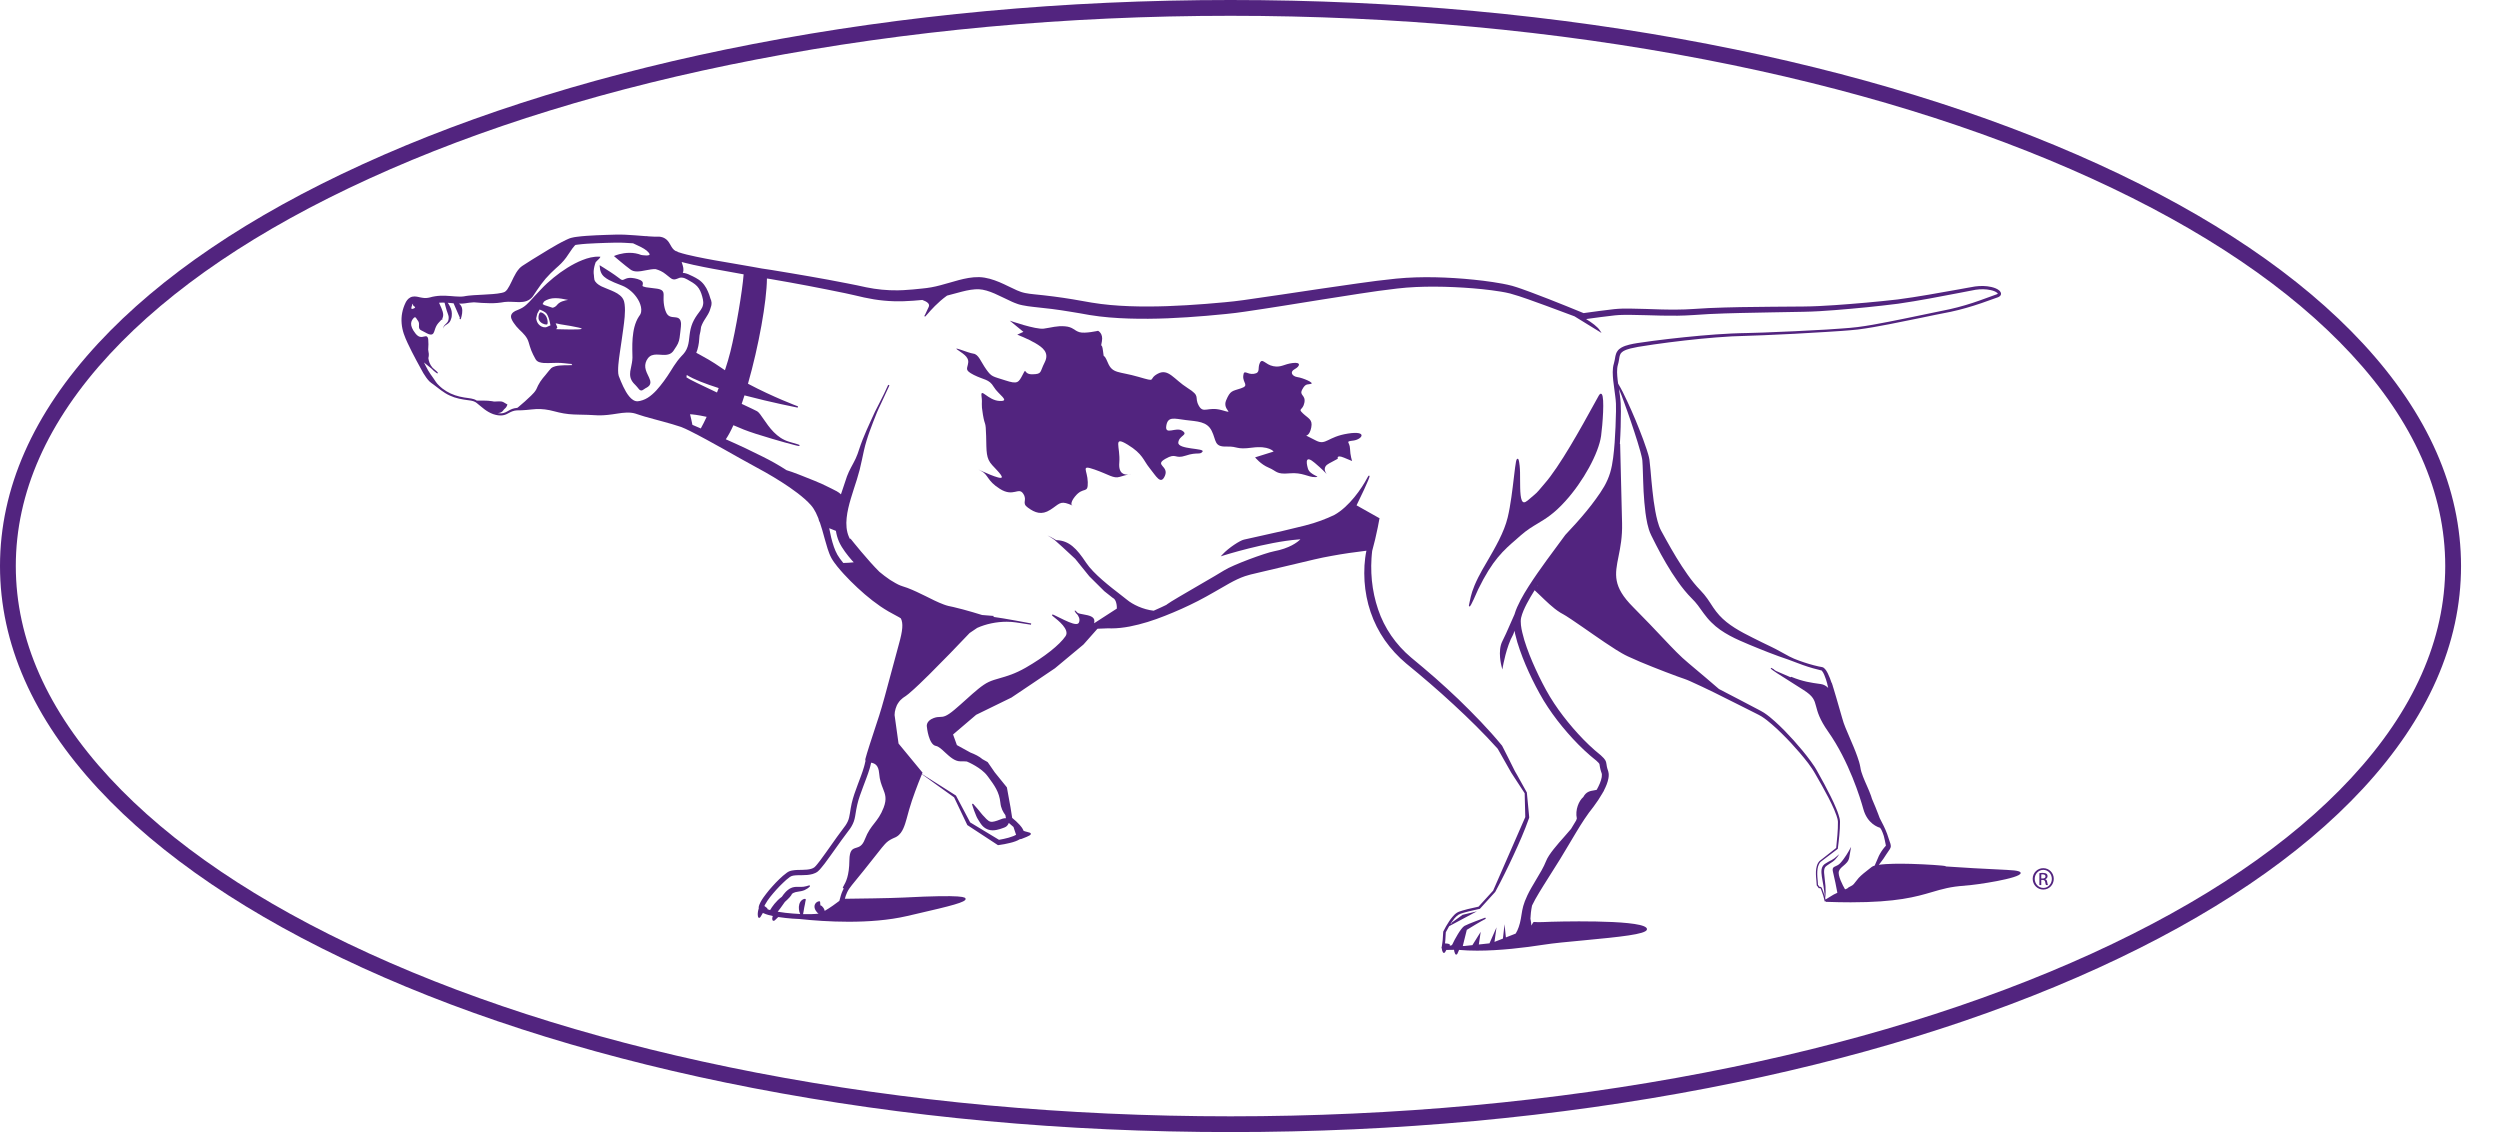 <svg xmlns="http://www.w3.org/2000/svg" width="53" height="24" viewBox="0 0 53 24" fill="none"><path d="M41.652 18.776C41.892 18.762 42.839 18.62 42.838 18.509C42.838 18.481 42.802 18.453 42.548 18.442C42.221 18.429 41.44 18.384 41.255 18.369L41.246 18.363C41.225 18.349 40.835 18.323 40.514 18.314C40.279 18.308 40.003 18.308 39.831 18.334C39.841 18.321 39.852 18.308 39.862 18.295C39.908 18.237 39.952 18.174 39.989 18.113C40.008 18.083 40.029 18.054 40.05 18.023C40.061 18.008 40.074 17.991 40.082 17.963C40.086 17.95 40.086 17.935 40.084 17.923C40.083 17.91 40.081 17.9 40.078 17.89C40.067 17.851 40.054 17.818 40.042 17.783C40.03 17.749 40.02 17.715 40.007 17.678C39.964 17.561 39.906 17.451 39.85 17.344C39.838 17.313 39.826 17.282 39.815 17.251C39.787 17.175 39.74 17.061 39.686 16.936C39.679 16.914 39.672 16.892 39.665 16.87C39.614 16.727 39.546 16.595 39.495 16.462C39.469 16.395 39.448 16.331 39.439 16.263C39.425 16.182 39.401 16.111 39.376 16.04C39.327 15.899 39.267 15.764 39.209 15.628C39.18 15.561 39.151 15.494 39.124 15.427C39.111 15.393 39.097 15.36 39.086 15.327C39.076 15.296 39.066 15.26 39.055 15.226C39.013 15.086 38.973 14.944 38.933 14.803L38.87 14.592L38.851 14.532C38.869 14.527 38.875 14.524 38.851 14.53L38.837 14.486L38.836 14.482C38.834 14.483 38.833 14.483 38.831 14.483C38.831 14.483 38.831 14.483 38.831 14.482C38.839 14.479 38.856 14.473 38.83 14.478C38.807 14.409 38.782 14.34 38.748 14.272C38.73 14.238 38.712 14.203 38.678 14.171C38.67 14.162 38.66 14.154 38.646 14.148C38.625 14.139 38.62 14.142 38.611 14.139C38.593 14.136 38.575 14.133 38.557 14.129C38.416 14.098 38.276 14.055 38.139 14.005C38.07 13.981 38.003 13.952 37.938 13.919C37.873 13.885 37.809 13.85 37.745 13.814C37.618 13.741 37.484 13.682 37.353 13.617C37.222 13.552 37.089 13.487 36.962 13.419C36.836 13.351 36.713 13.276 36.603 13.188C36.548 13.143 36.496 13.096 36.45 13.045C36.402 12.993 36.361 12.937 36.32 12.878C36.28 12.818 36.241 12.755 36.197 12.693C36.153 12.632 36.105 12.572 36.051 12.517C35.951 12.415 35.861 12.302 35.777 12.183C35.609 11.946 35.461 11.694 35.319 11.438L35.213 11.245C35.181 11.185 35.159 11.117 35.14 11.048C35.102 10.909 35.079 10.764 35.058 10.62C35.039 10.476 35.024 10.33 35.01 10.184C34.996 10.037 34.987 9.892 34.968 9.744C34.955 9.667 34.932 9.598 34.909 9.527C34.886 9.457 34.862 9.387 34.836 9.318C34.785 9.18 34.73 9.043 34.674 8.907C34.617 8.772 34.559 8.637 34.496 8.504C34.437 8.378 34.377 8.252 34.304 8.132C34.301 8.106 34.297 8.08 34.294 8.054C34.288 8 34.283 7.945 34.282 7.89C34.282 7.836 34.285 7.782 34.3 7.731C34.318 7.676 34.323 7.618 34.333 7.566C34.338 7.54 34.346 7.516 34.359 7.495C34.373 7.475 34.392 7.459 34.414 7.445C34.459 7.419 34.511 7.402 34.564 7.388C34.617 7.375 34.671 7.364 34.726 7.354C34.945 7.317 35.166 7.287 35.386 7.258C35.828 7.202 36.271 7.156 36.715 7.131C36.826 7.125 36.937 7.123 37.049 7.119L37.383 7.107C37.605 7.098 37.828 7.087 38.05 7.076C38.273 7.064 38.496 7.052 38.718 7.037C38.94 7.023 39.162 7.01 39.385 6.986C39.607 6.958 39.826 6.917 40.045 6.875C40.264 6.833 40.483 6.788 40.701 6.743L41.028 6.675C41.137 6.652 41.246 6.633 41.356 6.61C41.575 6.563 41.791 6.5 42.002 6.428L42.317 6.316L42.357 6.302C42.372 6.296 42.389 6.288 42.404 6.272C42.412 6.263 42.418 6.252 42.421 6.238C42.423 6.225 42.421 6.211 42.416 6.201C42.407 6.18 42.394 6.167 42.382 6.156C42.33 6.115 42.273 6.098 42.217 6.084C42.103 6.058 41.986 6.058 41.872 6.073C41.815 6.081 41.761 6.092 41.706 6.102L41.542 6.132C41.323 6.172 41.104 6.211 40.884 6.248C40.665 6.285 40.445 6.321 40.225 6.349C39.785 6.399 39.34 6.438 38.897 6.469C38.675 6.484 38.454 6.496 38.233 6.498L37.565 6.503C37.119 6.506 36.673 6.512 36.226 6.531C36.115 6.536 36.002 6.543 35.891 6.551C35.782 6.559 35.671 6.562 35.561 6.563C35.34 6.566 35.119 6.558 34.896 6.55C34.784 6.547 34.673 6.543 34.56 6.542C34.447 6.54 34.334 6.542 34.218 6.554C34.002 6.579 33.788 6.607 33.572 6.638C33.326 6.537 33.08 6.437 32.832 6.34C32.705 6.29 32.578 6.242 32.45 6.194C32.321 6.147 32.194 6.099 32.059 6.06C31.92 6.023 31.785 6.001 31.649 5.98C31.513 5.959 31.377 5.943 31.241 5.929C30.969 5.901 30.695 5.884 30.421 5.878C30.147 5.873 29.872 5.88 29.597 5.907C29.324 5.934 29.054 5.97 28.785 6.008C28.245 6.083 27.707 6.165 27.17 6.245C26.901 6.285 26.632 6.325 26.364 6.362C26.23 6.38 26.096 6.397 25.963 6.408L25.558 6.443C25.018 6.485 24.477 6.511 23.939 6.491C23.671 6.481 23.403 6.459 23.141 6.415C22.875 6.366 22.604 6.32 22.332 6.285C22.196 6.267 22.058 6.253 21.924 6.239C21.857 6.232 21.793 6.225 21.733 6.212C21.717 6.209 21.702 6.205 21.687 6.201C21.672 6.197 21.66 6.194 21.646 6.189C21.617 6.179 21.588 6.168 21.559 6.155C21.44 6.103 21.319 6.037 21.188 5.982C21.057 5.928 20.915 5.88 20.758 5.875C20.603 5.872 20.462 5.903 20.326 5.938C20.191 5.974 20.062 6.015 19.934 6.048C19.87 6.065 19.807 6.08 19.743 6.091C19.679 6.103 19.618 6.11 19.549 6.117C19.415 6.131 19.284 6.145 19.154 6.151C19.111 6.153 19.07 6.154 19.031 6.155C18.807 6.158 18.585 6.136 18.365 6.091L18.166 6.048L17.965 6.008C17.831 5.981 17.697 5.956 17.563 5.931C17.295 5.882 17.027 5.835 16.758 5.79C16.624 5.767 16.49 5.744 16.354 5.723C16.285 5.712 16.219 5.704 16.154 5.693C16.088 5.682 16.022 5.67 15.955 5.657C15.822 5.633 15.687 5.609 15.552 5.587L15.151 5.518C15.018 5.494 14.885 5.469 14.754 5.441C14.689 5.428 14.623 5.413 14.559 5.397C14.496 5.381 14.432 5.364 14.375 5.344C14.361 5.33 14.344 5.325 14.327 5.323C14.298 5.308 14.277 5.29 14.258 5.264C14.243 5.245 14.229 5.221 14.212 5.19C14.195 5.16 14.174 5.12 14.131 5.08C14.109 5.061 14.082 5.044 14.055 5.034C14.027 5.024 14 5.019 13.976 5.017C13.963 5.017 13.951 5.016 13.94 5.017H13.915C13.901 5.017 13.885 5.017 13.869 5.017C13.826 5.015 13.783 5.013 13.739 5.01C13.724 5.006 13.708 5.005 13.692 5.006C13.685 5.006 13.678 5.005 13.67 5.005C13.536 4.995 13.399 4.982 13.26 4.976C13.191 4.973 13.121 4.972 13.049 4.974L12.845 4.98C12.708 4.985 12.572 4.99 12.434 5C12.365 5.005 12.295 5.011 12.224 5.021C12.206 5.023 12.188 5.026 12.17 5.029C12.151 5.033 12.134 5.036 12.112 5.042C12.098 5.046 12.089 5.049 12.079 5.052C12.07 5.056 12.061 5.059 12.052 5.063C12.034 5.07 12.018 5.078 12.001 5.086C11.871 5.148 11.754 5.217 11.636 5.287C11.518 5.357 11.402 5.428 11.286 5.501L11.114 5.611L11.069 5.64C11.057 5.648 11.048 5.655 11.04 5.663C11.031 5.671 11.023 5.679 11.015 5.686C10.985 5.718 10.962 5.751 10.942 5.783C10.903 5.848 10.873 5.912 10.844 5.973C10.815 6.033 10.786 6.091 10.754 6.136C10.737 6.158 10.72 6.176 10.705 6.185C10.696 6.192 10.667 6.202 10.639 6.208C10.581 6.221 10.515 6.229 10.45 6.234C10.318 6.245 10.182 6.249 10.044 6.258C10.009 6.26 9.975 6.263 9.939 6.267C9.921 6.269 9.903 6.271 9.884 6.274L9.833 6.283C9.781 6.291 9.716 6.289 9.651 6.284C9.519 6.274 9.373 6.257 9.224 6.281C9.206 6.284 9.187 6.287 9.169 6.291C9.16 6.294 9.151 6.295 9.142 6.298L9.116 6.305C9.089 6.312 9.062 6.316 9.034 6.318C9.006 6.319 8.979 6.317 8.95 6.312C8.92 6.308 8.89 6.3 8.853 6.292C8.834 6.289 8.812 6.285 8.786 6.285C8.76 6.285 8.726 6.29 8.698 6.306C8.669 6.321 8.648 6.342 8.633 6.361C8.617 6.381 8.606 6.4 8.597 6.419C8.564 6.488 8.54 6.558 8.526 6.633C8.497 6.782 8.514 6.937 8.56 7.075C8.583 7.145 8.612 7.209 8.641 7.272C8.67 7.335 8.7 7.396 8.731 7.457C8.794 7.58 8.858 7.7 8.924 7.819C8.941 7.849 8.955 7.878 8.975 7.911C8.994 7.942 9.013 7.972 9.034 8.001C9.055 8.029 9.076 8.058 9.102 8.084C9.127 8.108 9.157 8.129 9.187 8.15C9.216 8.17 9.244 8.192 9.271 8.214C9.298 8.235 9.326 8.256 9.354 8.277C9.411 8.318 9.469 8.356 9.534 8.385C9.598 8.415 9.664 8.437 9.733 8.452C9.8 8.468 9.87 8.477 9.936 8.486C9.97 8.49 10.002 8.495 10.031 8.504C10.046 8.509 10.059 8.514 10.072 8.521L10.08 8.526L10.091 8.533L10.11 8.547C10.162 8.587 10.212 8.634 10.269 8.676C10.325 8.718 10.387 8.755 10.457 8.78C10.491 8.792 10.528 8.8 10.564 8.805C10.601 8.809 10.641 8.81 10.681 8.8C10.72 8.792 10.756 8.773 10.786 8.756C10.816 8.74 10.842 8.726 10.871 8.717C10.899 8.707 10.928 8.702 10.959 8.7C10.975 8.699 10.989 8.699 11.006 8.699C11.023 8.699 11.042 8.699 11.059 8.698C11.2 8.693 11.331 8.666 11.46 8.672C11.524 8.675 11.588 8.683 11.652 8.696C11.684 8.703 11.715 8.711 11.748 8.719C11.781 8.729 11.815 8.737 11.849 8.744C11.917 8.76 11.987 8.772 12.057 8.779C12.127 8.786 12.197 8.789 12.265 8.79C12.334 8.792 12.401 8.793 12.468 8.795C12.502 8.796 12.535 8.798 12.569 8.8C12.602 8.801 12.636 8.804 12.672 8.805C12.814 8.81 12.955 8.789 13.088 8.768C13.222 8.747 13.35 8.733 13.467 8.767C13.495 8.775 13.529 8.788 13.562 8.798C13.595 8.809 13.627 8.819 13.66 8.829C13.726 8.848 13.792 8.867 13.858 8.884C13.989 8.92 14.121 8.954 14.25 8.992C14.314 9.011 14.379 9.031 14.441 9.052C14.499 9.074 14.56 9.104 14.62 9.133C14.861 9.253 15.098 9.386 15.336 9.518C15.573 9.65 15.807 9.786 16.05 9.916C16.286 10.042 16.519 10.181 16.741 10.333C16.851 10.409 16.958 10.489 17.057 10.576C17.106 10.619 17.153 10.665 17.194 10.712C17.235 10.759 17.267 10.811 17.296 10.868C17.315 10.906 17.332 10.945 17.348 10.985C17.354 11.008 17.36 11.028 17.365 11.045C17.369 11.056 17.375 11.067 17.382 11.078C17.4 11.13 17.416 11.183 17.432 11.237C17.47 11.366 17.502 11.498 17.545 11.632C17.567 11.698 17.59 11.766 17.627 11.833C17.665 11.9 17.707 11.954 17.751 12.01C17.839 12.119 17.933 12.219 18.03 12.317C18.226 12.512 18.432 12.695 18.662 12.853C18.719 12.892 18.778 12.929 18.838 12.964C18.898 12.999 18.961 13.031 19.019 13.063C19.048 13.078 19.077 13.094 19.098 13.11C19.098 13.11 19.099 13.11 19.099 13.111C19.15 13.216 19.139 13.363 19.056 13.658C19.005 13.839 18.949 14.052 18.894 14.258C18.801 14.606 18.705 14.966 18.639 15.169L18.583 15.34C18.485 15.637 18.375 15.974 18.347 16.086C18.342 16.105 18.343 16.119 18.349 16.131C18.346 16.141 18.343 16.151 18.341 16.162C18.337 16.179 18.334 16.195 18.33 16.21L18.317 16.258C18.299 16.321 18.277 16.384 18.254 16.447C18.208 16.574 18.157 16.7 18.113 16.831C18.091 16.897 18.071 16.964 18.055 17.034C18.04 17.101 18.029 17.171 18.019 17.237C18.008 17.305 17.997 17.364 17.971 17.418C17.945 17.473 17.909 17.525 17.867 17.577C17.782 17.687 17.705 17.799 17.626 17.91C17.547 18.021 17.47 18.132 17.389 18.24C17.369 18.267 17.348 18.293 17.328 18.318C17.307 18.343 17.285 18.371 17.267 18.385C17.229 18.416 17.169 18.43 17.106 18.436C17.043 18.442 16.976 18.441 16.905 18.443C16.87 18.444 16.834 18.447 16.796 18.454C16.777 18.457 16.757 18.462 16.737 18.47C16.716 18.478 16.697 18.49 16.682 18.501C16.621 18.544 16.571 18.591 16.52 18.639C16.47 18.688 16.422 18.737 16.376 18.789C16.33 18.84 16.285 18.892 16.243 18.948C16.2 19.003 16.159 19.059 16.124 19.124C16.115 19.14 16.107 19.157 16.1 19.176C16.096 19.185 16.093 19.195 16.09 19.205C16.089 19.211 16.087 19.216 16.086 19.222C16.084 19.231 16.084 19.233 16.084 19.248C16.084 19.25 16.085 19.253 16.086 19.255C16.071 19.303 16.058 19.364 16.067 19.421C16.069 19.431 16.073 19.459 16.094 19.459C16.113 19.459 16.128 19.435 16.155 19.385C16.161 19.376 16.167 19.365 16.173 19.354C16.177 19.356 16.181 19.358 16.184 19.359C16.252 19.39 16.317 19.405 16.383 19.42C16.373 19.444 16.368 19.471 16.374 19.497C16.379 19.519 16.393 19.522 16.4 19.522C16.418 19.522 16.436 19.504 16.46 19.478C16.472 19.466 16.486 19.452 16.499 19.441C16.6 19.457 16.701 19.467 16.802 19.475C16.851 19.478 16.899 19.481 16.948 19.483C17.228 19.513 17.599 19.541 17.991 19.541C18.404 19.541 18.841 19.51 19.225 19.421C19.287 19.407 19.349 19.393 19.411 19.378C20.172 19.203 20.481 19.125 20.471 19.056C20.466 19.023 20.457 18.961 19.155 19.028C18.89 19.042 18.121 19.052 17.911 19.054C17.924 19.008 17.936 18.965 17.956 18.925C17.982 18.867 18.018 18.815 18.06 18.764C18.146 18.659 18.232 18.554 18.317 18.448L18.571 18.128C18.613 18.075 18.655 18.021 18.697 17.969C18.74 17.917 18.782 17.867 18.831 17.831C18.856 17.813 18.883 17.798 18.912 17.783C18.927 17.776 18.942 17.769 18.957 17.762L18.981 17.752L18.993 17.746L19.007 17.738C19.079 17.696 19.122 17.627 19.151 17.562C19.181 17.496 19.2 17.429 19.219 17.363L19.273 17.166C19.309 17.037 19.354 16.91 19.4 16.783C19.445 16.659 19.494 16.535 19.544 16.413L19.871 16.649L20.227 16.904L20.503 17.483L20.507 17.492L20.517 17.498L21.141 17.907L21.156 17.917L21.176 17.915C21.256 17.904 21.334 17.89 21.412 17.87C21.451 17.861 21.49 17.85 21.529 17.835C21.56 17.823 21.591 17.81 21.623 17.79C21.625 17.79 21.627 17.79 21.629 17.79C21.637 17.79 21.645 17.789 21.654 17.786C21.836 17.717 21.855 17.699 21.854 17.677C21.853 17.656 21.826 17.649 21.781 17.638C21.757 17.632 21.728 17.625 21.7 17.614C21.698 17.609 21.696 17.603 21.694 17.599C21.672 17.551 21.645 17.519 21.617 17.487C21.567 17.432 21.514 17.385 21.458 17.339L21.436 17.199L21.423 17.115L21.408 17.034L21.349 16.708L21.345 16.69L21.333 16.676L21.088 16.373L20.948 16.17L20.938 16.156L20.922 16.147L20.829 16.095C20.757 16.033 20.668 15.991 20.573 15.954L20.286 15.796L20.205 15.571L20.694 15.154C20.941 15.035 21.187 14.914 21.433 14.793L21.439 14.791L21.443 14.788C21.747 14.583 22.052 14.381 22.355 14.174L22.359 14.172L22.362 14.17L22.966 13.667L22.97 13.663L22.974 13.659L23.262 13.334L23.27 13.329C23.342 13.327 23.422 13.325 23.501 13.32C23.521 13.322 23.541 13.322 23.561 13.322C23.692 13.322 23.822 13.306 23.95 13.282C24.206 13.232 24.454 13.152 24.693 13.057C24.933 12.963 25.168 12.858 25.398 12.74C25.627 12.623 25.849 12.487 26.065 12.366C26.174 12.306 26.281 12.253 26.393 12.215C26.421 12.206 26.449 12.197 26.477 12.19L26.52 12.178L26.567 12.167L26.752 12.123L27.493 11.948C27.617 11.919 27.742 11.89 27.864 11.86C27.986 11.83 28.11 11.807 28.235 11.784C28.477 11.739 28.722 11.705 28.968 11.675C28.946 11.778 28.934 11.882 28.927 11.987C28.921 12.098 28.921 12.21 28.928 12.321C28.943 12.544 28.985 12.765 29.057 12.976C29.129 13.188 29.23 13.389 29.358 13.573C29.486 13.756 29.639 13.921 29.81 14.065C30.154 14.346 30.49 14.634 30.815 14.935C30.978 15.085 31.138 15.238 31.295 15.394C31.451 15.55 31.605 15.709 31.751 15.873L32.024 16.355C32.03 16.366 32.034 16.374 32.042 16.386L32.061 16.415L32.099 16.474L32.175 16.59L32.323 16.817L32.336 17.322L31.654 18.882L31.345 19.221C31.27 19.237 31.195 19.253 31.119 19.272C31.081 19.282 31.041 19.292 31.003 19.304C30.983 19.309 30.964 19.316 30.944 19.323C30.925 19.33 30.904 19.338 30.885 19.351C30.847 19.376 30.819 19.406 30.792 19.438C30.765 19.469 30.741 19.502 30.719 19.536C30.674 19.604 30.634 19.674 30.598 19.747L30.596 19.752V19.757C30.593 19.814 30.59 19.872 30.585 19.928C30.582 19.953 30.58 19.977 30.576 20L30.574 20.011C30.57 20.028 30.568 20.045 30.567 20.061C30.566 20.065 30.565 20.069 30.564 20.073L30.563 20.075L30.562 20.08V20.081L30.561 20.082V20.085C30.561 20.088 30.561 20.093 30.561 20.096C30.562 20.101 30.564 20.105 30.566 20.108C30.568 20.136 30.575 20.162 30.587 20.184C30.593 20.196 30.601 20.202 30.611 20.202C30.63 20.202 30.641 20.18 30.658 20.147C30.66 20.144 30.661 20.142 30.662 20.139C30.668 20.139 30.674 20.139 30.68 20.139C30.688 20.139 30.696 20.138 30.704 20.138L30.825 20.136C30.829 20.164 30.835 20.191 30.847 20.217C30.849 20.222 30.857 20.238 30.872 20.238C30.892 20.238 30.902 20.213 30.918 20.172C30.922 20.161 30.927 20.149 30.932 20.138C31.055 20.149 31.184 20.154 31.316 20.154C31.797 20.154 32.32 20.091 32.724 20.028C32.932 19.995 33.245 19.966 33.578 19.935C34.363 19.861 34.881 19.806 34.914 19.71C34.917 19.699 34.918 19.683 34.899 19.665C34.715 19.49 32.966 19.535 32.737 19.547C32.632 19.553 32.58 19.549 32.551 19.547C32.513 19.543 32.507 19.545 32.492 19.574C32.486 19.584 32.478 19.599 32.463 19.622C32.463 19.615 32.464 19.609 32.463 19.603C32.462 19.571 32.457 19.543 32.452 19.515C32.449 19.502 32.447 19.489 32.445 19.476C32.448 19.403 32.457 19.305 32.479 19.198C32.5 19.153 32.523 19.108 32.548 19.064C32.602 18.969 32.659 18.874 32.718 18.78L33.072 18.217C33.189 18.027 33.299 17.836 33.414 17.646C33.471 17.552 33.529 17.457 33.59 17.366C33.621 17.32 33.652 17.275 33.684 17.231C33.7 17.209 33.717 17.188 33.734 17.166C33.751 17.144 33.768 17.122 33.785 17.099C33.852 17.009 33.915 16.916 33.971 16.818C33.976 16.81 33.98 16.802 33.984 16.794C33.995 16.781 34.003 16.766 34.008 16.749C34.048 16.671 34.082 16.59 34.099 16.499C34.104 16.47 34.107 16.439 34.105 16.408C34.103 16.392 34.101 16.377 34.097 16.361C34.095 16.353 34.092 16.344 34.09 16.338L34.084 16.319C34.075 16.294 34.069 16.269 34.064 16.243C34.059 16.218 34.058 16.191 34.049 16.158C34.04 16.124 34.019 16.095 33.999 16.073C33.979 16.051 33.958 16.031 33.937 16.012C33.894 15.974 33.85 15.94 33.809 15.905C33.644 15.761 33.491 15.601 33.347 15.435C33.203 15.268 33.068 15.093 32.947 14.91C32.825 14.727 32.722 14.532 32.625 14.334C32.529 14.135 32.44 13.933 32.367 13.726C32.33 13.622 32.297 13.517 32.273 13.411C32.26 13.358 32.25 13.305 32.244 13.252C32.239 13.199 32.237 13.145 32.247 13.098C32.271 12.995 32.318 12.895 32.368 12.798C32.419 12.701 32.475 12.607 32.534 12.513C32.57 12.545 32.605 12.58 32.641 12.614C32.709 12.679 32.777 12.746 32.849 12.81C32.92 12.874 32.996 12.936 33.081 12.989C33.102 13.002 33.127 13.014 33.145 13.025C33.164 13.036 33.184 13.047 33.204 13.06C33.243 13.084 33.282 13.11 33.32 13.136C33.632 13.345 33.937 13.57 34.259 13.774C34.34 13.824 34.422 13.874 34.512 13.916C34.6 13.957 34.686 13.995 34.774 14.032C34.949 14.105 35.125 14.175 35.302 14.243C35.39 14.277 35.479 14.31 35.568 14.343C35.612 14.359 35.657 14.376 35.702 14.39C35.745 14.404 35.786 14.422 35.83 14.441C36 14.516 36.17 14.599 36.34 14.681C36.509 14.764 36.678 14.849 36.846 14.934L37.099 15.061L37.226 15.125L37.289 15.157C37.309 15.167 37.328 15.178 37.347 15.19C37.423 15.238 37.496 15.297 37.566 15.358C37.637 15.418 37.705 15.483 37.772 15.549C37.906 15.68 38.034 15.818 38.156 15.961C38.217 16.032 38.276 16.105 38.333 16.179C38.361 16.216 38.388 16.254 38.414 16.293C38.44 16.331 38.463 16.371 38.487 16.412C38.582 16.575 38.674 16.739 38.761 16.906C38.804 16.99 38.846 17.074 38.883 17.16C38.901 17.203 38.919 17.247 38.934 17.291C38.948 17.334 38.962 17.379 38.964 17.422C38.966 17.515 38.96 17.609 38.953 17.702C38.946 17.794 38.937 17.886 38.927 17.977L38.575 18.253L38.574 18.254L38.573 18.255C38.545 18.284 38.527 18.322 38.516 18.36C38.505 18.398 38.5 18.436 38.498 18.475C38.495 18.553 38.503 18.63 38.51 18.705C38.512 18.724 38.513 18.743 38.514 18.762C38.514 18.768 38.515 18.774 38.519 18.781C38.523 18.788 38.531 18.793 38.535 18.794C38.539 18.797 38.54 18.798 38.542 18.799C38.542 18.801 38.543 18.803 38.545 18.809C38.547 18.815 38.548 18.821 38.557 18.828C38.562 18.831 38.568 18.832 38.572 18.831C38.575 18.831 38.578 18.83 38.58 18.829C38.589 18.827 38.588 18.827 38.594 18.832C38.598 18.838 38.602 18.846 38.606 18.855L38.616 18.881C38.644 18.951 38.665 19.024 38.681 19.098L38.684 19.113L38.696 19.104C38.696 19.104 38.697 19.103 38.698 19.103L38.705 19.11V19.119C38.707 19.119 38.711 19.119 38.714 19.119L38.714 19.12C38.714 19.12 38.714 19.12 38.715 19.119C38.905 19.126 39.078 19.129 39.236 19.129C40.215 19.129 40.62 19.011 40.955 18.913C41.171 18.849 41.358 18.795 41.651 18.777L41.652 18.776ZM32.598 12.414C32.6 12.418 32.603 12.423 32.605 12.428C32.602 12.425 32.599 12.422 32.595 12.418C32.596 12.417 32.597 12.416 32.598 12.414ZM12.631 5.554V5.554L12.63 5.556L12.631 5.554ZM12.628 5.559V5.56L12.627 5.562L12.626 5.562L12.627 5.561L12.628 5.56V5.559ZM11.843 6.98L11.803 6.979C11.799 6.978 11.795 6.978 11.791 6.978L11.793 6.975L11.798 6.968L11.816 6.942L11.806 6.916C11.798 6.894 11.79 6.874 11.78 6.855C11.791 6.857 11.802 6.858 11.813 6.86C11.828 6.862 11.841 6.867 11.855 6.87C11.883 6.877 11.911 6.879 11.937 6.884C12.046 6.901 12.153 6.919 12.26 6.943C12.274 6.946 12.287 6.949 12.3 6.953C12.306 6.955 12.313 6.957 12.319 6.96C12.322 6.961 12.325 6.963 12.328 6.964C12.331 6.966 12.334 6.968 12.333 6.97C12.329 6.974 12.321 6.975 12.315 6.977C12.309 6.978 12.302 6.979 12.295 6.98C12.281 6.981 12.268 6.982 12.254 6.983C12.2 6.985 12.145 6.986 12.091 6.985L11.926 6.982L11.845 6.98L11.843 6.98ZM11.531 6.396C11.598 6.343 11.685 6.321 11.771 6.321C11.858 6.32 11.944 6.338 12.032 6.356C12.036 6.356 12.04 6.357 12.044 6.358C12.024 6.361 12.005 6.364 11.986 6.369C11.939 6.38 11.89 6.396 11.848 6.427C11.838 6.435 11.828 6.444 11.82 6.453C11.811 6.464 11.805 6.472 11.796 6.48C11.78 6.496 11.762 6.509 11.741 6.517C11.732 6.52 11.723 6.523 11.713 6.524C11.666 6.509 11.617 6.493 11.594 6.485C11.577 6.48 11.559 6.474 11.543 6.469C11.53 6.46 11.517 6.452 11.503 6.446C11.512 6.43 11.522 6.413 11.531 6.396V6.396ZM11.589 6.652C11.589 6.652 11.59 6.654 11.591 6.654C11.605 6.677 11.617 6.701 11.626 6.725C11.64 6.762 11.65 6.8 11.658 6.838C11.662 6.858 11.667 6.878 11.67 6.898C11.659 6.902 11.647 6.907 11.634 6.913C11.62 6.918 11.607 6.925 11.592 6.932L11.587 6.934L11.582 6.936C11.582 6.936 11.579 6.937 11.576 6.937C11.571 6.939 11.565 6.939 11.559 6.939C11.511 6.942 11.453 6.917 11.416 6.871C11.389 6.839 11.373 6.796 11.367 6.75L11.383 6.68C11.386 6.667 11.388 6.654 11.393 6.643C11.398 6.633 11.405 6.621 11.412 6.609L11.439 6.562C11.471 6.574 11.557 6.607 11.589 6.652ZM11.874 6.981C11.866 6.981 11.858 6.981 11.851 6.98L11.874 6.981ZM12.06 6.985C12.025 6.984 11.986 6.984 11.943 6.983L12.06 6.985ZM14.553 8C14.555 7.983 14.557 7.966 14.559 7.949C14.708 8.043 14.956 8.138 15.236 8.227C15.224 8.258 15.212 8.29 15.2 8.321C14.897 8.18 14.6 8.037 14.553 8ZM11.126 6.488C11.136 6.481 11.146 6.473 11.155 6.464C11.146 6.473 11.136 6.481 11.126 6.488ZM11.161 6.459C11.168 6.453 11.174 6.447 11.181 6.441C11.174 6.447 11.167 6.453 11.161 6.459ZM11.1 6.508C11.106 6.504 11.112 6.499 11.118 6.495C11.112 6.499 11.106 6.504 11.1 6.508ZM14.682 9.008C14.682 9.008 14.68 9.007 14.679 9.007C14.665 8.931 14.647 8.856 14.629 8.782C14.685 8.785 14.787 8.795 14.981 8.837C14.938 8.93 14.896 9.013 14.857 9.083C14.799 9.058 14.741 9.033 14.682 9.008V9.008ZM14.716 5.618C14.851 5.648 14.985 5.674 15.119 5.699C15.335 5.739 15.55 5.776 15.765 5.816C15.739 6.166 15.599 6.998 15.484 7.457C15.455 7.575 15.415 7.709 15.369 7.849C15.348 7.836 15.328 7.822 15.308 7.808C15.086 7.654 14.929 7.57 14.835 7.519C14.806 7.504 14.781 7.49 14.761 7.479C14.77 7.459 14.778 7.438 14.784 7.417C14.801 7.362 14.81 7.309 14.817 7.261C14.823 7.206 14.826 7.156 14.83 7.112C14.847 7.053 14.855 6.99 14.863 6.931C14.864 6.929 14.864 6.927 14.865 6.925C14.877 6.891 14.89 6.862 14.907 6.83C14.923 6.799 14.944 6.769 14.967 6.732C14.99 6.695 15.02 6.651 15.044 6.592C15.05 6.576 15.056 6.56 15.06 6.543C15.076 6.503 15.087 6.46 15.085 6.415C15.083 6.384 15.073 6.354 15.06 6.327C15.052 6.297 15.043 6.269 15.035 6.246C15.018 6.201 14.999 6.155 14.974 6.109C14.948 6.063 14.915 6.017 14.875 5.979C14.835 5.941 14.791 5.913 14.749 5.89C14.708 5.867 14.667 5.848 14.627 5.83L14.595 5.815C14.582 5.81 14.571 5.805 14.558 5.801C14.533 5.793 14.505 5.786 14.474 5.784C14.476 5.782 14.477 5.78 14.478 5.778C14.502 5.712 14.483 5.654 14.457 5.573C14.455 5.567 14.453 5.56 14.451 5.554C14.473 5.56 14.494 5.566 14.516 5.571C14.583 5.588 14.65 5.604 14.717 5.619L14.716 5.618ZM8.786 6.498C8.792 6.502 8.8 6.507 8.801 6.51C8.801 6.511 8.801 6.517 8.79 6.53C8.78 6.536 8.754 6.549 8.736 6.549C8.731 6.549 8.727 6.548 8.724 6.546C8.715 6.538 8.723 6.499 8.743 6.451C8.748 6.444 8.754 6.438 8.759 6.435C8.757 6.44 8.756 6.444 8.755 6.447C8.75 6.475 8.772 6.489 8.786 6.498ZM10.854 8.671C10.79 8.694 10.737 8.742 10.67 8.757C10.63 8.766 10.588 8.765 10.547 8.758L10.56 8.757C10.577 8.755 10.595 8.752 10.615 8.744C10.624 8.74 10.635 8.735 10.645 8.727C10.655 8.719 10.662 8.71 10.667 8.703C10.677 8.689 10.683 8.68 10.693 8.672C10.697 8.667 10.704 8.662 10.71 8.656C10.716 8.651 10.721 8.644 10.727 8.638C10.732 8.631 10.737 8.624 10.741 8.616C10.746 8.608 10.749 8.602 10.753 8.588L10.758 8.576L10.746 8.569C10.723 8.554 10.7 8.54 10.675 8.527C10.646 8.512 10.613 8.507 10.584 8.509C10.555 8.509 10.528 8.512 10.504 8.512C10.492 8.512 10.481 8.513 10.469 8.512C10.459 8.512 10.443 8.507 10.429 8.505C10.373 8.495 10.318 8.494 10.263 8.493C10.211 8.492 10.159 8.493 10.108 8.493C10.102 8.49 10.098 8.486 10.092 8.483C10.077 8.474 10.06 8.467 10.043 8.462C10.01 8.452 9.976 8.446 9.942 8.441C9.874 8.432 9.808 8.423 9.742 8.407C9.677 8.392 9.614 8.37 9.553 8.342C9.493 8.314 9.435 8.28 9.382 8.239C9.356 8.219 9.331 8.196 9.307 8.173C9.282 8.15 9.26 8.125 9.241 8.097C9.222 8.07 9.204 8.041 9.185 8.014C9.166 7.987 9.146 7.961 9.128 7.934C9.109 7.907 9.091 7.879 9.075 7.851C9.06 7.824 9.044 7.793 9.028 7.763C9.015 7.736 9.001 7.71 8.988 7.684C9.034 7.721 9.098 7.773 9.152 7.818C9.178 7.848 9.21 7.876 9.248 7.903C9.261 7.912 9.265 7.914 9.27 7.914H9.28L9.283 7.905C9.286 7.897 9.249 7.861 9.172 7.798C9.112 7.729 9.09 7.66 9.081 7.592C9.092 7.552 9.095 7.504 9.085 7.465C9.075 7.424 9.077 7.4 9.08 7.364C9.082 7.328 9.086 7.283 9.079 7.203C9.076 7.168 9.067 7.128 9.027 7.128C9.015 7.128 9.003 7.131 8.988 7.135C8.971 7.139 8.952 7.144 8.932 7.144C8.888 7.144 8.848 7.121 8.809 7.071C8.667 6.892 8.714 6.801 8.771 6.741C8.777 6.734 8.787 6.726 8.797 6.726C8.812 6.726 8.824 6.745 8.824 6.746C8.833 6.763 8.842 6.776 8.851 6.787C8.872 6.815 8.887 6.835 8.883 6.897C8.876 6.979 8.904 6.992 8.96 7.019C8.976 7.027 8.994 7.036 9.016 7.048C9.069 7.079 9.107 7.093 9.135 7.093C9.186 7.093 9.2 7.049 9.216 6.998C9.23 6.954 9.248 6.9 9.292 6.85C9.344 6.791 9.361 6.777 9.365 6.775L9.382 6.773L9.376 6.758C9.376 6.755 9.379 6.748 9.386 6.731C9.416 6.657 9.372 6.559 9.32 6.446C9.316 6.437 9.312 6.428 9.308 6.418C9.346 6.415 9.385 6.415 9.425 6.416C9.431 6.443 9.438 6.469 9.445 6.495L9.469 6.58C9.477 6.607 9.487 6.634 9.497 6.66C9.501 6.673 9.505 6.686 9.509 6.7C9.51 6.706 9.511 6.713 9.511 6.719C9.512 6.726 9.513 6.733 9.512 6.74C9.512 6.767 9.507 6.794 9.493 6.818C9.48 6.842 9.456 6.861 9.434 6.884C9.411 6.906 9.396 6.936 9.393 6.967C9.401 6.937 9.42 6.912 9.444 6.896C9.469 6.879 9.497 6.865 9.521 6.839C9.545 6.814 9.559 6.781 9.567 6.748L9.574 6.724C9.575 6.715 9.576 6.706 9.577 6.697C9.579 6.68 9.58 6.662 9.579 6.645C9.579 6.577 9.551 6.518 9.52 6.462C9.512 6.448 9.502 6.433 9.493 6.419C9.533 6.422 9.574 6.426 9.616 6.43L9.748 6.734C9.747 6.739 9.745 6.745 9.744 6.75C9.741 6.758 9.746 6.765 9.753 6.768C9.761 6.77 9.769 6.765 9.771 6.758C9.782 6.72 9.792 6.682 9.797 6.642C9.802 6.602 9.803 6.561 9.791 6.52C9.785 6.5 9.774 6.481 9.761 6.464C9.752 6.454 9.743 6.445 9.732 6.437C9.773 6.438 9.814 6.437 9.858 6.431L9.908 6.423C9.923 6.42 9.939 6.418 9.955 6.417C9.986 6.414 10.016 6.411 10.047 6.409C10.159 6.419 10.271 6.427 10.385 6.428C10.437 6.429 10.489 6.427 10.541 6.423C10.568 6.421 10.594 6.418 10.62 6.414C10.646 6.411 10.672 6.405 10.697 6.402C10.798 6.39 10.901 6.405 11.007 6.405C11.059 6.404 11.114 6.4 11.165 6.381C11.216 6.363 11.262 6.328 11.295 6.285C11.355 6.197 11.409 6.111 11.471 6.028C11.533 5.944 11.6 5.866 11.674 5.793C11.71 5.757 11.748 5.721 11.786 5.687C11.824 5.653 11.865 5.618 11.901 5.58C11.975 5.505 12.035 5.418 12.091 5.331C12.12 5.287 12.149 5.245 12.183 5.208C12.188 5.203 12.194 5.198 12.199 5.193C12.215 5.19 12.231 5.188 12.247 5.186C12.311 5.177 12.378 5.172 12.445 5.167C12.579 5.158 12.715 5.154 12.85 5.149L13.053 5.144C13.119 5.143 13.186 5.144 13.252 5.148C13.309 5.15 13.365 5.154 13.421 5.158C13.518 5.201 13.651 5.263 13.708 5.312C13.775 5.37 13.774 5.393 13.771 5.398C13.77 5.402 13.76 5.416 13.702 5.416C13.651 5.416 13.592 5.405 13.593 5.405C13.518 5.375 13.436 5.36 13.348 5.36C13.175 5.36 13.042 5.417 13.036 5.42L13.016 5.428L13.032 5.443C13.035 5.445 13.246 5.627 13.37 5.717C13.405 5.742 13.449 5.755 13.507 5.755C13.565 5.755 13.634 5.742 13.698 5.729C13.767 5.716 13.837 5.703 13.898 5.705C13.974 5.726 14.047 5.759 14.109 5.81C14.142 5.836 14.175 5.864 14.21 5.89C14.227 5.903 14.248 5.918 14.274 5.922C14.3 5.928 14.327 5.92 14.348 5.912C14.369 5.904 14.387 5.895 14.405 5.89C14.424 5.885 14.443 5.883 14.462 5.886C14.5 5.889 14.537 5.906 14.574 5.927C14.648 5.969 14.724 6.009 14.779 6.068C14.834 6.127 14.865 6.205 14.887 6.286C14.898 6.327 14.908 6.367 14.909 6.406C14.91 6.446 14.902 6.484 14.886 6.519C14.869 6.555 14.844 6.588 14.819 6.622C14.793 6.657 14.767 6.692 14.744 6.729C14.72 6.767 14.7 6.807 14.682 6.847C14.665 6.889 14.651 6.931 14.641 6.974C14.621 7.061 14.615 7.148 14.604 7.231C14.592 7.314 14.57 7.392 14.525 7.458C14.514 7.475 14.502 7.491 14.489 7.505L14.445 7.552C14.416 7.584 14.387 7.617 14.361 7.652C14.307 7.722 14.261 7.798 14.216 7.87C14.171 7.942 14.124 8.012 14.074 8.08C14.023 8.148 13.971 8.215 13.915 8.276C13.859 8.336 13.798 8.391 13.731 8.433C13.697 8.454 13.662 8.471 13.626 8.483C13.607 8.49 13.588 8.495 13.57 8.499C13.561 8.501 13.552 8.503 13.541 8.504L13.533 8.505H13.53L13.527 8.506C13.523 8.507 13.519 8.507 13.515 8.507C13.452 8.51 13.389 8.465 13.34 8.405C13.29 8.345 13.25 8.273 13.214 8.198C13.196 8.161 13.179 8.123 13.163 8.084L13.139 8.024C13.132 8.005 13.12 7.981 13.117 7.969C13.107 7.938 13.104 7.898 13.104 7.858C13.104 7.818 13.105 7.776 13.109 7.735C13.123 7.568 13.154 7.399 13.177 7.229C13.2 7.059 13.228 6.89 13.243 6.716C13.25 6.629 13.253 6.541 13.242 6.452C13.24 6.44 13.239 6.428 13.236 6.418C13.235 6.407 13.232 6.394 13.228 6.382C13.22 6.358 13.208 6.335 13.194 6.315C13.164 6.275 13.126 6.246 13.088 6.222C13.01 6.175 12.928 6.146 12.849 6.113C12.818 6.101 12.787 6.088 12.757 6.074C12.749 6.069 12.74 6.065 12.732 6.061C12.703 6.045 12.675 6.027 12.653 6.006C12.63 5.984 12.609 5.959 12.601 5.928C12.593 5.897 12.595 5.865 12.591 5.836C12.586 5.807 12.584 5.776 12.586 5.745C12.59 5.683 12.606 5.619 12.629 5.558L12.632 5.554L12.644 5.543L12.668 5.518L12.693 5.494L12.705 5.481L12.711 5.474L12.714 5.47L12.716 5.468L12.717 5.466L12.72 5.462L12.729 5.443L12.708 5.442C12.584 5.435 12.463 5.468 12.351 5.512C12.238 5.556 12.131 5.613 12.028 5.677C11.925 5.741 11.827 5.812 11.734 5.888C11.64 5.965 11.551 6.046 11.469 6.134C11.384 6.221 11.304 6.311 11.222 6.399C11.18 6.442 11.137 6.485 11.085 6.517C11.059 6.533 11.033 6.546 11.005 6.558C10.977 6.569 10.949 6.58 10.921 6.594C10.894 6.609 10.867 6.627 10.848 6.657C10.839 6.671 10.833 6.69 10.833 6.708C10.833 6.726 10.837 6.743 10.843 6.759C10.855 6.791 10.872 6.817 10.889 6.843C10.907 6.869 10.924 6.893 10.945 6.918C10.985 6.966 11.03 7.007 11.072 7.048C11.113 7.089 11.15 7.133 11.177 7.182C11.19 7.206 11.2 7.232 11.208 7.259C11.216 7.287 11.225 7.317 11.234 7.346C11.252 7.404 11.275 7.464 11.303 7.519C11.317 7.547 11.332 7.573 11.346 7.6C11.35 7.607 11.353 7.612 11.358 7.621C11.364 7.63 11.371 7.638 11.378 7.646C11.393 7.66 11.411 7.669 11.427 7.676C11.461 7.688 11.493 7.692 11.525 7.695C11.557 7.697 11.588 7.697 11.619 7.697C11.741 7.695 11.86 7.686 11.975 7.702C12.006 7.705 12.036 7.709 12.066 7.712L12.111 7.715L12.117 7.716C12.118 7.719 12.119 7.721 12.121 7.724C12.124 7.73 12.128 7.735 12.132 7.74C12.108 7.742 12.081 7.742 12.055 7.743C11.995 7.743 11.934 7.743 11.872 7.749C11.841 7.751 11.81 7.755 11.779 7.763C11.748 7.771 11.716 7.782 11.686 7.805C11.671 7.819 11.663 7.831 11.653 7.842L11.638 7.859C11.633 7.865 11.629 7.869 11.622 7.879C11.616 7.888 11.605 7.901 11.595 7.912L11.567 7.947C11.528 7.992 11.488 8.039 11.454 8.091C11.437 8.117 11.421 8.144 11.407 8.172C11.394 8.201 11.383 8.228 11.37 8.253C11.343 8.304 11.302 8.346 11.259 8.388C11.174 8.472 11.083 8.551 10.991 8.628L10.966 8.647C10.962 8.647 10.957 8.648 10.952 8.648C10.918 8.652 10.885 8.659 10.853 8.671L10.854 8.671ZM17.677 11.588C17.634 11.464 17.604 11.332 17.579 11.198C17.602 11.207 17.625 11.216 17.649 11.226C17.673 11.235 17.698 11.245 17.721 11.254C17.733 11.329 17.753 11.405 17.784 11.477C17.789 11.488 17.794 11.499 17.8 11.511C17.807 11.526 17.807 11.525 17.815 11.541C17.826 11.56 17.836 11.579 17.847 11.597C17.869 11.632 17.892 11.666 17.915 11.698C17.961 11.762 18.01 11.821 18.059 11.878C18.073 11.892 18.086 11.907 18.099 11.921C18.035 11.928 17.958 11.934 17.878 11.935C17.874 11.93 17.869 11.924 17.865 11.919C17.824 11.868 17.784 11.814 17.754 11.763C17.724 11.711 17.699 11.651 17.677 11.589L17.677 11.588ZM16.329 19.014C16.37 18.962 16.414 18.911 16.458 18.862C16.503 18.812 16.55 18.764 16.598 18.718C16.645 18.673 16.695 18.627 16.745 18.592C16.758 18.584 16.767 18.578 16.778 18.574C16.79 18.569 16.803 18.566 16.817 18.563C16.845 18.558 16.877 18.556 16.909 18.555C16.975 18.553 17.044 18.555 17.117 18.549C17.153 18.545 17.19 18.54 17.228 18.529C17.266 18.518 17.305 18.501 17.339 18.474C17.374 18.444 17.394 18.417 17.417 18.39C17.439 18.363 17.461 18.336 17.482 18.309C17.565 18.199 17.643 18.087 17.722 17.977C17.801 17.867 17.879 17.755 17.96 17.65C18.003 17.596 18.047 17.537 18.079 17.468C18.096 17.434 18.108 17.397 18.117 17.361C18.126 17.325 18.132 17.29 18.137 17.256C18.148 17.188 18.159 17.124 18.174 17.059C18.188 16.996 18.207 16.933 18.229 16.87C18.272 16.744 18.323 16.618 18.37 16.489C18.394 16.425 18.417 16.359 18.437 16.292L18.451 16.241C18.456 16.223 18.459 16.206 18.463 16.19C18.465 16.183 18.467 16.176 18.468 16.169C18.542 16.182 18.624 16.216 18.638 16.395C18.649 16.541 18.687 16.635 18.72 16.719C18.767 16.839 18.805 16.933 18.733 17.122C18.672 17.281 18.603 17.368 18.537 17.453C18.469 17.539 18.399 17.628 18.336 17.791C18.282 17.934 18.213 17.955 18.152 17.973C18.076 17.996 18.01 18.016 18.007 18.238C18.004 18.573 17.928 18.705 17.888 18.776C17.881 18.788 17.875 18.799 17.871 18.808C17.869 18.811 17.865 18.819 17.87 18.826L17.875 18.833H17.883C17.884 18.833 17.888 18.831 17.892 18.828C17.882 18.845 17.873 18.863 17.865 18.881C17.833 18.947 17.816 19.02 17.799 19.082C17.798 19.088 17.796 19.094 17.794 19.099C17.725 19.152 17.601 19.243 17.483 19.311C17.482 19.303 17.48 19.296 17.478 19.289C17.467 19.255 17.444 19.229 17.428 19.213C17.42 19.206 17.415 19.2 17.411 19.2C17.408 19.199 17.404 19.203 17.399 19.199C17.395 19.195 17.392 19.185 17.39 19.171L17.387 19.124V19.123L17.387 19.121C17.385 19.111 17.375 19.104 17.365 19.106C17.346 19.11 17.33 19.116 17.314 19.127C17.298 19.138 17.284 19.154 17.275 19.177C17.265 19.201 17.265 19.234 17.273 19.259C17.28 19.284 17.291 19.301 17.301 19.315C17.32 19.342 17.334 19.357 17.353 19.369C17.307 19.375 17.259 19.377 17.211 19.379C17.15 19.381 17.088 19.38 17.025 19.379C17.029 19.359 17.033 19.34 17.036 19.322L17.05 19.238C17.055 19.211 17.061 19.187 17.066 19.162C17.07 19.137 17.073 19.113 17.082 19.078V19.076L17.083 19.072C17.082 19.062 17.075 19.055 17.065 19.055C17.024 19.058 16.989 19.086 16.968 19.118C16.947 19.151 16.939 19.189 16.936 19.224C16.934 19.259 16.938 19.294 16.946 19.327C16.951 19.344 16.957 19.36 16.964 19.377C16.913 19.374 16.861 19.371 16.81 19.367C16.702 19.359 16.593 19.347 16.487 19.328C16.524 19.283 16.558 19.236 16.59 19.19C16.606 19.167 16.622 19.145 16.638 19.122C16.711 19.057 16.78 18.987 16.788 18.951C16.798 18.943 16.808 18.936 16.818 18.931C16.846 18.916 16.879 18.909 16.921 18.903C16.963 18.898 17.011 18.889 17.055 18.871C17.098 18.852 17.137 18.826 17.168 18.794C17.172 18.79 17.173 18.785 17.171 18.779C17.169 18.772 17.161 18.767 17.153 18.77C17.112 18.783 17.073 18.794 17.035 18.799C16.996 18.804 16.958 18.802 16.915 18.801C16.872 18.8 16.818 18.803 16.769 18.826C16.745 18.836 16.722 18.852 16.703 18.867C16.684 18.882 16.666 18.898 16.65 18.916C16.622 18.946 16.598 18.978 16.576 19.011C16.451 19.101 16.366 19.226 16.326 19.294C16.307 19.288 16.289 19.283 16.271 19.276C16.271 19.276 16.272 19.275 16.272 19.275C16.274 19.267 16.277 19.258 16.205 19.207C16.209 19.196 16.215 19.185 16.221 19.175C16.25 19.12 16.289 19.066 16.329 19.014ZM32.234 12.726C32.186 12.819 32.139 12.915 32.107 13.026C32.074 13.1 32.042 13.173 32.011 13.243C31.953 13.376 31.898 13.502 31.85 13.594C31.745 13.797 31.83 14.119 31.834 14.132L31.85 14.193L31.861 14.131C31.862 14.126 31.934 13.707 32.077 13.456C32.084 13.444 32.094 13.414 32.107 13.373C32.111 13.397 32.116 13.421 32.122 13.444C32.148 13.559 32.182 13.669 32.22 13.777C32.295 13.992 32.384 14.199 32.483 14.402C32.533 14.504 32.585 14.604 32.64 14.703C32.694 14.802 32.754 14.901 32.817 14.995C32.943 15.185 33.082 15.364 33.231 15.535C33.38 15.706 33.538 15.868 33.712 16.018C33.733 16.036 33.757 16.056 33.778 16.073C33.799 16.09 33.819 16.107 33.839 16.123C33.858 16.14 33.876 16.157 33.889 16.171C33.895 16.178 33.901 16.185 33.903 16.189C33.906 16.194 33.907 16.195 33.908 16.198C33.911 16.204 33.914 16.236 33.92 16.269C33.926 16.301 33.935 16.334 33.945 16.364L33.953 16.386L33.955 16.392L33.956 16.396C33.958 16.402 33.959 16.41 33.96 16.418C33.961 16.434 33.96 16.454 33.957 16.474C33.95 16.517 33.935 16.563 33.916 16.609C33.898 16.653 33.875 16.698 33.851 16.742C33.847 16.744 33.843 16.745 33.839 16.747C33.823 16.75 33.807 16.753 33.791 16.756C33.71 16.769 33.626 16.783 33.566 16.897C33.473 16.975 33.389 17.169 33.429 17.352C33.424 17.366 33.419 17.381 33.414 17.394C33.377 17.454 33.341 17.513 33.306 17.573C33.269 17.618 33.222 17.671 33.171 17.729C33.02 17.899 32.831 18.112 32.777 18.254C32.728 18.38 32.643 18.522 32.56 18.659C32.496 18.767 32.429 18.878 32.381 18.98C32.291 19.173 32.277 19.26 32.256 19.392C32.252 19.418 32.248 19.446 32.242 19.477C32.221 19.6 32.179 19.72 32.133 19.791C32.125 19.794 32.117 19.798 32.11 19.801C32.048 19.824 31.986 19.848 31.925 19.873L31.896 19.594L31.862 19.898C31.802 19.921 31.743 19.945 31.683 19.968L31.726 19.66L31.577 19.999L31.351 20.023L31.391 19.755L31.215 20.037L31.048 20.055L31.011 20.056L31.096 19.713C31.135 19.689 31.396 19.528 31.499 19.478L31.488 19.453C31.473 19.458 31.118 19.588 31.047 19.629C30.971 19.672 30.833 19.926 30.793 20.015C30.782 20.04 30.77 20.043 30.75 20.046C30.745 20.047 30.739 20.048 30.733 20.049C30.737 20.043 30.739 20.037 30.737 20.03C30.735 20.021 30.729 20.004 30.634 20C30.637 19.977 30.639 19.954 30.641 19.932C30.646 19.876 30.649 19.82 30.651 19.764C30.673 19.721 30.697 19.677 30.722 19.635L31.311 19.32L31.007 19.394L30.781 19.557C30.775 19.561 30.774 19.568 30.776 19.574L30.75 19.588C30.756 19.58 30.76 19.572 30.765 19.564C30.787 19.532 30.81 19.5 30.834 19.471C30.859 19.442 30.887 19.414 30.915 19.395C30.943 19.377 30.983 19.365 31.019 19.353C31.056 19.342 31.095 19.332 31.133 19.322C31.21 19.303 31.288 19.285 31.365 19.269L31.374 19.267L31.379 19.261L31.696 18.912L31.698 18.911L31.701 18.905C31.769 18.779 31.835 18.652 31.898 18.524C31.962 18.396 32.023 18.268 32.083 18.138C32.144 18.009 32.201 17.879 32.258 17.747C32.313 17.616 32.367 17.484 32.414 17.349L32.419 17.332L32.419 17.323L32.37 16.808V16.803L32.366 16.795C32.322 16.713 32.276 16.633 32.231 16.552L32.163 16.43L32.128 16.37L32.111 16.339L32.097 16.311C32.056 16.228 32.015 16.145 31.973 16.062L31.847 15.814L31.844 15.809L31.837 15.8C31.55 15.451 31.238 15.134 30.917 14.822C30.755 14.669 30.592 14.517 30.424 14.37C30.339 14.296 30.255 14.224 30.17 14.152L29.915 13.939C29.593 13.668 29.348 13.315 29.216 12.92C29.149 12.723 29.105 12.518 29.084 12.309C29.073 12.204 29.07 12.099 29.07 11.993C29.071 11.941 29.073 11.888 29.076 11.835C29.078 11.809 29.079 11.783 29.082 11.757C29.084 11.732 29.088 11.703 29.09 11.682L29.087 11.692C29.103 11.635 29.117 11.578 29.131 11.521L29.153 11.435L29.172 11.349C29.186 11.291 29.198 11.233 29.21 11.175C29.222 11.117 29.232 11.059 29.243 11.001L29.248 10.989L29.237 10.982L28.759 10.713C28.802 10.626 29.05 10.118 29.034 10.092L29.029 10.084H29.021C29.012 10.085 29.008 10.088 28.984 10.134C28.868 10.356 28.603 10.742 28.288 10.917C28.119 10.998 27.914 11.079 27.663 11.142C27.284 11.237 27.1 11.278 26.765 11.352C26.654 11.376 26.527 11.405 26.371 11.44C26.291 11.457 26.05 11.61 25.915 11.756L25.879 11.795L25.929 11.779C25.938 11.776 26.844 11.49 27.524 11.437C27.541 11.436 27.556 11.435 27.569 11.433C27.504 11.498 27.34 11.624 27.005 11.688C26.822 11.723 26.141 11.972 25.95 12.093C25.872 12.143 25.663 12.264 25.441 12.393C25.126 12.576 24.801 12.765 24.746 12.808C24.739 12.814 24.733 12.818 24.727 12.823C24.691 12.841 24.654 12.858 24.618 12.875C24.565 12.899 24.512 12.923 24.458 12.947C24.232 12.922 24.012 12.815 23.891 12.714C23.86 12.688 23.814 12.652 23.76 12.611C23.543 12.444 23.18 12.164 23.025 11.929C22.825 11.627 22.666 11.461 22.398 11.451H22.391C22.37 11.438 22.349 11.425 22.328 11.413C22.288 11.391 22.248 11.369 22.206 11.351C22.247 11.373 22.285 11.398 22.322 11.423C22.335 11.432 22.347 11.441 22.36 11.45L22.389 11.476C22.392 11.478 22.613 11.675 22.794 11.847C22.893 11.97 22.993 12.093 23.093 12.217L23.093 12.218L23.096 12.22L23.407 12.529L23.408 12.53L23.411 12.533L23.584 12.67L23.588 12.673L23.594 12.677C23.611 12.685 23.624 12.697 23.636 12.715C23.648 12.732 23.657 12.754 23.663 12.778C23.67 12.802 23.674 12.827 23.676 12.854C23.677 12.869 23.677 12.886 23.677 12.902L23.197 13.212C23.197 13.212 23.197 13.212 23.196 13.212C23.199 13.197 23.2 13.183 23.201 13.168C23.204 13.068 23.08 13.046 22.972 13.026C22.922 13.017 22.875 13.009 22.848 12.994C22.834 12.979 22.824 12.969 22.823 12.969L22.783 12.933L22.794 12.963L22.777 12.954L22.8 12.981L22.801 12.984C22.806 12.997 22.815 13.007 22.83 13.016C22.861 13.054 22.907 13.126 22.873 13.198C22.863 13.219 22.844 13.229 22.813 13.229C22.733 13.229 22.596 13.161 22.464 13.096C22.423 13.075 22.381 13.055 22.341 13.036C22.327 13.029 22.323 13.028 22.319 13.028H22.309L22.305 13.038C22.301 13.049 22.305 13.052 22.34 13.079C22.425 13.146 22.684 13.347 22.59 13.486C22.464 13.672 22.14 13.928 21.745 14.155C21.516 14.286 21.345 14.335 21.194 14.378C21.108 14.402 21.034 14.424 20.962 14.457C20.824 14.521 20.665 14.664 20.481 14.83C20.403 14.9 20.322 14.973 20.239 15.043C20.058 15.196 19.999 15.197 19.929 15.199C19.894 15.2 19.854 15.201 19.796 15.222C19.618 15.287 19.65 15.41 19.65 15.41C19.651 15.425 19.69 15.787 19.841 15.814C19.898 15.823 19.965 15.885 20.035 15.951C20.131 16.039 20.239 16.14 20.356 16.14H20.361C20.402 16.138 20.448 16.14 20.497 16.144C20.522 16.154 20.805 16.276 20.932 16.448L20.951 16.473C21.081 16.649 21.185 16.789 21.208 17.018C21.22 17.136 21.265 17.215 21.314 17.28L21.326 17.346C21.301 17.345 21.278 17.349 21.256 17.355C21.236 17.36 21.217 17.369 21.198 17.376C21.179 17.383 21.16 17.39 21.141 17.397C21.104 17.41 21.068 17.419 21.038 17.422C21.007 17.424 20.985 17.419 20.958 17.402C20.945 17.393 20.931 17.382 20.918 17.369C20.912 17.363 20.905 17.356 20.898 17.349L20.877 17.326C20.863 17.311 20.848 17.295 20.834 17.281C20.819 17.265 20.81 17.255 20.797 17.237C20.772 17.203 20.743 17.171 20.716 17.138C20.689 17.106 20.662 17.074 20.632 17.043C20.628 17.04 20.623 17.038 20.618 17.04C20.61 17.042 20.606 17.049 20.608 17.057L20.609 17.059C20.633 17.144 20.666 17.223 20.697 17.3C20.703 17.317 20.719 17.347 20.73 17.365C20.741 17.384 20.752 17.402 20.764 17.419L20.781 17.446C20.787 17.456 20.794 17.466 20.802 17.476C20.818 17.496 20.835 17.518 20.859 17.537C20.882 17.556 20.912 17.574 20.945 17.586C20.977 17.598 21.013 17.603 21.044 17.603C21.107 17.603 21.156 17.588 21.2 17.576C21.222 17.569 21.244 17.561 21.264 17.554C21.285 17.546 21.305 17.54 21.324 17.528C21.349 17.511 21.371 17.487 21.387 17.446C21.421 17.473 21.454 17.502 21.486 17.532C21.494 17.554 21.501 17.578 21.509 17.602C21.52 17.637 21.53 17.67 21.541 17.698C21.525 17.707 21.506 17.716 21.487 17.724C21.454 17.737 21.418 17.748 21.383 17.759C21.317 17.777 21.247 17.793 21.179 17.804L20.568 17.435L20.27 16.873L20.267 16.867L20.262 16.863L19.886 16.624L19.546 16.409C19.546 16.407 19.547 16.405 19.548 16.403L19.558 16.38L19.542 16.361L19.049 15.763L18.965 15.159C18.965 15.116 18.973 15.067 18.987 15.023C19 14.977 19.02 14.934 19.047 14.896C19.072 14.858 19.105 14.824 19.142 14.796C19.151 14.789 19.161 14.782 19.171 14.776C19.181 14.77 19.194 14.762 19.204 14.754C19.226 14.738 19.246 14.722 19.266 14.706C19.423 14.573 19.566 14.431 19.711 14.288C19.998 14.003 20.278 13.713 20.556 13.42L20.717 13.311C20.902 13.228 21.124 13.181 21.342 13.181C21.412 13.181 21.48 13.186 21.544 13.196L21.857 13.244L21.861 13.217C21.836 13.212 21.285 13.107 21.052 13.077L21.077 13.059L20.991 13.052L20.82 13.038C20.685 12.996 20.551 12.957 20.415 12.92C20.346 12.901 20.277 12.884 20.208 12.868C20.174 12.86 20.137 12.854 20.105 12.846C20.072 12.838 20.039 12.827 20.007 12.815C19.877 12.767 19.751 12.702 19.625 12.639C19.498 12.577 19.37 12.514 19.236 12.463C19.203 12.451 19.168 12.439 19.134 12.429C19.101 12.419 19.07 12.406 19.039 12.391C19.019 12.381 19 12.371 18.981 12.36C18.971 12.354 18.96 12.348 18.951 12.342C18.926 12.327 18.903 12.313 18.882 12.301C18.874 12.296 18.867 12.291 18.859 12.286C18.785 12.236 18.714 12.181 18.644 12.123C18.405 11.889 18.047 11.44 18.043 11.434L18.027 11.415L18.021 11.431C18.013 11.415 18.005 11.4 17.998 11.384C17.943 11.259 17.934 11.117 17.949 10.979C17.963 10.841 17.998 10.704 18.038 10.569C18.078 10.434 18.123 10.3 18.166 10.165C18.209 10.03 18.244 9.892 18.272 9.753C18.301 9.614 18.329 9.477 18.371 9.342C18.411 9.207 18.462 9.076 18.512 8.944C18.538 8.878 18.563 8.812 18.59 8.747C18.617 8.682 18.647 8.619 18.678 8.555C18.739 8.427 18.798 8.299 18.856 8.17L18.83 8.158C18.773 8.287 18.711 8.414 18.646 8.539C18.578 8.664 18.517 8.794 18.46 8.923L18.372 9.118C18.344 9.183 18.316 9.25 18.289 9.317C18.262 9.384 18.238 9.453 18.215 9.522C18.193 9.591 18.17 9.659 18.139 9.724C18.108 9.789 18.074 9.851 18.041 9.912C18.009 9.973 17.979 10.035 17.956 10.098C17.913 10.221 17.87 10.348 17.828 10.48C17.778 10.43 17.704 10.395 17.632 10.36C17.607 10.348 17.581 10.336 17.555 10.322C17.408 10.245 17.148 10.143 16.994 10.083C16.968 10.072 16.944 10.063 16.925 10.056C16.839 10.021 16.737 9.987 16.675 9.968C16.513 9.863 16.345 9.768 16.171 9.682C16.052 9.625 15.931 9.563 15.809 9.505C15.748 9.476 15.686 9.447 15.623 9.419C15.562 9.39 15.499 9.362 15.437 9.335L15.387 9.313C15.441 9.234 15.495 9.133 15.548 9.015C15.559 9.02 15.571 9.025 15.582 9.029C15.691 9.077 15.815 9.13 16.024 9.197C16.264 9.274 16.507 9.343 16.63 9.378C16.861 9.442 16.919 9.455 16.937 9.455C16.942 9.455 16.944 9.454 16.945 9.453L16.952 9.447L16.95 9.439C16.947 9.429 16.947 9.427 16.73 9.365C16.463 9.288 16.304 9.054 16.187 8.884C16.133 8.805 16.091 8.743 16.052 8.719C16.02 8.701 15.895 8.642 15.724 8.562C15.744 8.504 15.763 8.444 15.783 8.382C16.359 8.534 16.901 8.64 16.911 8.642L16.918 8.615C16.911 8.613 16.391 8.419 15.857 8.135C16.085 7.337 16.255 6.391 16.259 5.904C16.28 5.907 16.303 5.911 16.325 5.914C16.458 5.936 16.592 5.96 16.725 5.984C16.993 6.032 17.259 6.083 17.525 6.136C17.658 6.162 17.791 6.189 17.924 6.217L18.122 6.261L18.321 6.307C18.457 6.337 18.597 6.36 18.738 6.373C18.878 6.387 19.02 6.39 19.161 6.386C19.294 6.382 19.425 6.371 19.554 6.359C19.659 6.397 19.718 6.444 19.689 6.506C19.647 6.595 19.621 6.649 19.609 6.677C19.604 6.682 19.6 6.686 19.598 6.688L19.602 6.697C19.602 6.699 19.602 6.7 19.603 6.7V6.714C19.614 6.714 19.619 6.708 19.662 6.659C19.733 6.577 19.875 6.413 20.077 6.267C20.185 6.239 20.29 6.208 20.392 6.183C20.455 6.167 20.517 6.153 20.577 6.144C20.607 6.14 20.637 6.136 20.667 6.134C20.681 6.133 20.692 6.132 20.711 6.132H20.724L20.732 6.132C20.738 6.132 20.745 6.132 20.751 6.132C20.857 6.137 20.971 6.174 21.087 6.224C21.204 6.274 21.32 6.337 21.454 6.397C21.488 6.412 21.523 6.427 21.562 6.44L21.591 6.45L21.622 6.459C21.641 6.464 21.66 6.468 21.679 6.472C21.755 6.488 21.828 6.497 21.897 6.505C22.034 6.52 22.165 6.533 22.298 6.55C22.431 6.567 22.564 6.587 22.696 6.609L22.895 6.642L23.097 6.678C23.376 6.724 23.654 6.744 23.93 6.753C24.484 6.771 25.034 6.741 25.579 6.695L25.987 6.657C26.126 6.645 26.263 6.625 26.398 6.606C26.669 6.567 26.938 6.524 27.207 6.482C27.744 6.398 28.28 6.307 28.816 6.227C29.084 6.186 29.353 6.147 29.619 6.117C29.883 6.086 30.15 6.076 30.418 6.077C30.686 6.078 30.955 6.091 31.223 6.112C31.357 6.123 31.491 6.137 31.624 6.154C31.756 6.172 31.891 6.191 32.014 6.222C32.138 6.255 32.268 6.3 32.395 6.344C32.522 6.389 32.65 6.435 32.777 6.482C32.978 6.556 33.178 6.63 33.379 6.706L33.953 7.059L33.92 7.008C33.869 6.927 33.748 6.839 33.625 6.764C33.827 6.735 34.031 6.709 34.233 6.686C34.339 6.675 34.449 6.674 34.559 6.675C34.67 6.676 34.781 6.679 34.892 6.682C35.114 6.689 35.339 6.696 35.563 6.693C35.675 6.691 35.788 6.687 35.901 6.679C36.012 6.67 36.121 6.663 36.233 6.658C36.676 6.637 37.121 6.631 37.566 6.622L38.235 6.61C38.459 6.606 38.683 6.592 38.905 6.574C39.351 6.539 39.794 6.495 40.238 6.439C40.46 6.408 40.68 6.369 40.899 6.33C41.119 6.29 41.337 6.249 41.556 6.206L41.721 6.174C41.775 6.163 41.831 6.151 41.883 6.143C41.989 6.128 42.098 6.127 42.201 6.15C42.252 6.161 42.304 6.179 42.338 6.207C42.346 6.213 42.352 6.221 42.354 6.225C42.354 6.225 42.354 6.225 42.354 6.225C42.352 6.228 42.344 6.234 42.333 6.238L42.295 6.252L41.981 6.366C41.773 6.441 41.56 6.504 41.344 6.553L40.69 6.689C40.472 6.734 40.254 6.78 40.036 6.822C39.818 6.865 39.599 6.906 39.379 6.934C39.27 6.948 39.159 6.956 39.048 6.964C38.937 6.972 38.826 6.98 38.715 6.987C38.493 7 38.27 7.011 38.048 7.022C37.826 7.032 37.603 7.042 37.381 7.05C37.27 7.054 37.159 7.058 37.047 7.06C36.936 7.063 36.824 7.064 36.712 7.07C36.265 7.091 35.821 7.135 35.378 7.185C35.156 7.211 34.934 7.239 34.713 7.273C34.657 7.282 34.6 7.292 34.544 7.306C34.486 7.321 34.429 7.337 34.37 7.371C34.341 7.388 34.31 7.412 34.288 7.446C34.265 7.479 34.254 7.516 34.247 7.547C34.235 7.609 34.23 7.657 34.215 7.704C34.195 7.767 34.191 7.83 34.19 7.889C34.19 7.949 34.195 8.007 34.2 8.064C34.212 8.178 34.231 8.288 34.243 8.397C34.25 8.45 34.256 8.505 34.258 8.556C34.26 8.609 34.259 8.665 34.259 8.72C34.257 8.83 34.254 8.941 34.249 9.051C34.24 9.272 34.226 9.494 34.198 9.71C34.184 9.818 34.165 9.922 34.135 10.022C34.105 10.122 34.063 10.217 34.011 10.309C33.958 10.401 33.898 10.489 33.833 10.578C33.768 10.667 33.702 10.754 33.632 10.838C33.493 11.007 33.344 11.172 33.194 11.33L33.189 11.335L33.184 11.341L32.789 11.877C32.658 12.058 32.529 12.24 32.407 12.431C32.346 12.526 32.288 12.623 32.234 12.725V12.726ZM38.641 18.87L38.63 18.843C38.627 18.835 38.623 18.824 38.615 18.814C38.611 18.81 38.605 18.804 38.596 18.802C38.587 18.799 38.579 18.801 38.574 18.803L38.572 18.803C38.572 18.803 38.572 18.802 38.571 18.801C38.57 18.798 38.569 18.79 38.564 18.783C38.56 18.776 38.552 18.772 38.548 18.77C38.544 18.768 38.543 18.767 38.543 18.766C38.542 18.765 38.541 18.763 38.541 18.759C38.541 18.74 38.539 18.721 38.538 18.702C38.531 18.626 38.523 18.55 38.527 18.476C38.531 18.402 38.546 18.326 38.595 18.273L38.956 17.999L38.962 17.994L38.962 17.987C38.975 17.893 38.985 17.799 38.994 17.705C39.002 17.61 39.009 17.516 39.008 17.419C39.007 17.368 38.993 17.321 38.978 17.275C38.964 17.229 38.947 17.184 38.928 17.14C38.892 17.052 38.852 16.966 38.809 16.881C38.725 16.711 38.635 16.545 38.542 16.38C38.519 16.339 38.497 16.297 38.47 16.256C38.444 16.215 38.417 16.176 38.388 16.138C38.332 16.061 38.273 15.986 38.213 15.913C38.092 15.767 37.965 15.625 37.832 15.489C37.765 15.421 37.696 15.355 37.625 15.291C37.554 15.227 37.481 15.166 37.398 15.111C37.377 15.098 37.355 15.085 37.333 15.073L37.271 15.04L37.145 14.974L36.894 14.842C36.744 14.764 36.593 14.685 36.442 14.607C36.33 14.511 36.04 14.261 35.799 14.061C35.619 13.912 35.471 13.755 35.247 13.518C35.089 13.35 34.892 13.142 34.619 12.867C34.185 12.432 34.236 12.178 34.313 11.795C34.352 11.602 34.395 11.383 34.388 11.093C34.366 10.236 34.347 9.421 34.347 9.413H34.341C34.349 9.294 34.354 9.174 34.358 9.055C34.361 8.943 34.363 8.832 34.363 8.72C34.362 8.664 34.362 8.608 34.359 8.552C34.356 8.495 34.35 8.439 34.342 8.384C34.336 8.338 34.329 8.293 34.323 8.248C34.362 8.341 34.398 8.436 34.432 8.532C34.483 8.67 34.531 8.808 34.578 8.946C34.624 9.085 34.672 9.223 34.714 9.362C34.734 9.431 34.756 9.5 34.775 9.569C34.784 9.603 34.793 9.638 34.801 9.671C34.809 9.704 34.816 9.739 34.818 9.765C34.821 9.796 34.822 9.832 34.824 9.868L34.828 9.977L34.835 10.197C34.84 10.345 34.846 10.495 34.86 10.645C34.873 10.795 34.89 10.946 34.924 11.104C34.942 11.183 34.964 11.263 35.007 11.351L35.108 11.552C35.176 11.684 35.246 11.816 35.323 11.945C35.399 12.075 35.48 12.203 35.569 12.328C35.657 12.453 35.756 12.577 35.87 12.691C35.913 12.734 35.956 12.78 35.995 12.833C36.035 12.886 36.075 12.945 36.122 13.008C36.169 13.071 36.221 13.136 36.281 13.194C36.34 13.253 36.403 13.306 36.469 13.352C36.601 13.444 36.738 13.515 36.877 13.577C36.946 13.608 37.015 13.638 37.083 13.666L37.288 13.75C37.425 13.805 37.562 13.86 37.702 13.91L37.911 13.983L38.119 14.061C38.257 14.114 38.398 14.161 38.542 14.195L38.596 14.209C38.604 14.21 38.619 14.213 38.615 14.213C38.617 14.215 38.621 14.219 38.626 14.223C38.644 14.243 38.661 14.275 38.674 14.306C38.701 14.367 38.721 14.434 38.739 14.5C38.739 14.5 38.738 14.5 38.738 14.5C38.739 14.506 38.739 14.505 38.739 14.507L38.74 14.509C38.74 14.509 38.741 14.509 38.741 14.509V14.509C38.741 14.509 38.741 14.509 38.741 14.509H38.74V14.511L38.744 14.524V14.525L38.751 14.554C38.721 14.562 38.73 14.56 38.751 14.555C38.751 14.555 38.751 14.556 38.751 14.556L38.758 14.584C38.717 14.543 38.666 14.511 38.602 14.502L38.572 14.498C38.407 14.475 38.22 14.45 37.979 14.35C37.972 14.347 37.964 14.351 37.961 14.358L37.651 14.224C37.638 14.216 37.626 14.208 37.616 14.202C37.615 14.198 37.613 14.194 37.609 14.191C37.549 14.155 37.548 14.155 37.54 14.167C37.534 14.176 37.578 14.211 37.671 14.27C37.784 14.343 37.971 14.461 38.227 14.623C38.444 14.759 38.466 14.841 38.501 14.975C38.531 15.09 38.572 15.248 38.756 15.509C39.201 16.141 39.441 16.927 39.503 17.153C39.59 17.466 39.818 17.538 39.858 17.549L39.886 17.592C39.903 17.629 39.919 17.666 39.931 17.705C39.938 17.722 39.941 17.739 39.945 17.757C39.95 17.775 39.954 17.793 39.958 17.812C39.965 17.848 39.974 17.886 39.979 17.917C39.98 17.924 39.98 17.931 39.979 17.934C39.978 17.938 39.977 17.937 39.976 17.936C39.975 17.934 39.966 17.945 39.955 17.958C39.933 17.985 39.907 18.016 39.887 18.049C39.877 18.065 39.865 18.082 39.857 18.098C39.849 18.113 39.839 18.128 39.832 18.145C39.816 18.177 39.803 18.211 39.789 18.245C39.775 18.279 39.761 18.314 39.744 18.348C39.744 18.349 39.743 18.35 39.742 18.351C39.716 18.359 39.695 18.368 39.682 18.378C39.665 18.391 39.648 18.405 39.631 18.418C39.547 18.483 39.461 18.55 39.403 18.613C39.379 18.64 39.36 18.666 39.343 18.688C39.311 18.731 39.286 18.765 39.243 18.784C39.199 18.803 39.176 18.821 39.158 18.838C39.144 18.843 39.13 18.849 39.115 18.854C39.064 18.768 38.955 18.555 38.985 18.469C39.001 18.421 39.04 18.389 39.081 18.354C39.135 18.308 39.19 18.262 39.204 18.178L39.243 17.954L39.202 18.027C39.202 18.029 39.108 18.199 39.014 18.298C38.978 18.336 38.943 18.351 38.916 18.363C38.867 18.384 38.839 18.401 38.859 18.484C38.887 18.596 38.937 18.835 38.952 18.927C38.942 18.931 38.933 18.936 38.923 18.941C38.893 18.953 38.861 18.971 38.83 18.991C38.786 19.016 38.743 19.042 38.701 19.07C38.698 19.06 38.696 19.049 38.694 19.039C38.705 18.954 38.706 18.868 38.7 18.782C38.694 18.688 38.676 18.595 38.671 18.505C38.669 18.461 38.672 18.417 38.692 18.387C38.697 18.379 38.703 18.373 38.71 18.366L38.736 18.346C38.754 18.332 38.773 18.32 38.792 18.308C38.83 18.284 38.874 18.257 38.907 18.221C38.94 18.186 38.968 18.148 38.993 18.108C38.958 18.139 38.923 18.17 38.887 18.198C38.85 18.226 38.811 18.244 38.768 18.266C38.747 18.277 38.726 18.29 38.706 18.303C38.695 18.31 38.687 18.315 38.675 18.324C38.665 18.333 38.655 18.344 38.646 18.355C38.63 18.379 38.621 18.407 38.617 18.432C38.613 18.458 38.614 18.483 38.615 18.508C38.618 18.557 38.626 18.604 38.634 18.65L38.658 18.787C38.67 18.861 38.679 18.935 38.686 19.01C38.673 18.962 38.658 18.915 38.64 18.869L38.641 18.87Z" fill="#52247F"></path><path d="M38.739 14.511V14.51C38.732 14.512 38.725 14.514 38.739 14.511Z" fill="#52247F"></path><path d="M22.721 10.713C22.732 10.734 22.748 10.731 22.721 10.713V10.713Z" fill="#52247F"></path><path d="M23.923 10.059C23.956 10.056 23.98 10.047 23.98 10.047C23.98 10.047 23.958 10.051 23.923 10.059Z" fill="#52247F"></path><path d="M28.146 10.07C28.146 10.07 28.141 10.064 28.13 10.051C28.139 10.063 28.146 10.07 28.146 10.07Z" fill="#52247F"></path><path d="M28.575 9.192C28.144 9.259 28.111 9.449 27.901 9.341L27.69 9.234C27.69 9.234 27.766 9.232 27.799 9.061C27.832 8.891 27.738 8.874 27.622 8.764C27.506 8.654 27.62 8.708 27.653 8.537C27.686 8.367 27.536 8.39 27.608 8.256C27.68 8.122 27.719 8.159 27.794 8.138C27.869 8.117 27.621 8.011 27.507 7.995C27.394 7.979 27.335 7.886 27.446 7.827C27.558 7.767 27.593 7.672 27.405 7.696C27.217 7.719 27.163 7.796 26.993 7.763C26.822 7.73 26.762 7.581 26.708 7.695C26.654 7.81 26.732 7.902 26.582 7.925C26.432 7.947 26.372 7.817 26.357 7.968C26.342 8.119 26.494 8.172 26.307 8.233C26.12 8.295 26.082 8.277 25.994 8.487C25.905 8.696 26.209 8.783 25.905 8.696C25.601 8.61 25.512 8.782 25.412 8.596C25.313 8.41 25.464 8.406 25.176 8.225C24.889 8.044 24.77 7.803 24.546 7.922C24.323 8.04 24.551 8.11 24.134 7.989C23.716 7.868 23.585 7.928 23.485 7.686C23.384 7.443 23.409 7.65 23.384 7.443C23.36 7.237 23.327 7.407 23.36 7.237C23.393 7.066 23.279 7.013 23.279 7.013C23.279 7.013 22.998 7.077 22.884 7.042C22.77 7.007 22.749 6.932 22.579 6.918C22.409 6.903 22.297 6.944 22.128 6.967C21.959 6.991 21.407 6.798 21.407 6.798L21.696 7.035L21.566 7.095C21.566 7.095 21.794 7.183 21.948 7.274C22.101 7.364 22.254 7.473 22.147 7.683C22.039 7.893 22.097 7.929 21.89 7.935C21.683 7.94 21.772 7.769 21.683 7.94C21.593 8.112 21.575 8.151 21.309 8.063C21.043 7.976 21.024 7.995 20.907 7.829C20.789 7.662 20.748 7.512 20.634 7.497C20.521 7.481 20.197 7.338 20.293 7.411C20.389 7.484 20.542 7.556 20.526 7.688C20.511 7.82 20.436 7.841 20.646 7.949C20.857 8.056 20.969 8.034 21.067 8.201C21.166 8.368 21.434 8.512 21.188 8.5C20.943 8.487 20.785 8.209 20.808 8.397C20.832 8.584 20.793 8.529 20.838 8.792C20.882 9.054 20.897 8.903 20.906 9.242C20.915 9.581 20.9 9.713 21.035 9.861C21.171 10.008 21.345 10.173 21.155 10.121C20.965 10.07 20.622 9.89 20.793 9.98C20.965 10.07 20.912 10.184 21.199 10.365C21.486 10.546 21.594 10.317 21.692 10.466C21.79 10.614 21.646 10.659 21.794 10.764C21.941 10.87 22.081 10.927 22.266 10.808C22.451 10.691 22.468 10.615 22.658 10.685C22.69 10.697 22.709 10.706 22.721 10.714C22.709 10.69 22.704 10.634 22.786 10.531C22.969 10.3 23.068 10.486 23.061 10.222C23.054 9.958 22.9 9.849 23.205 9.954C23.509 10.06 23.606 10.151 23.736 10.11C23.809 10.087 23.877 10.07 23.922 10.06C23.842 10.069 23.708 10.049 23.729 9.809C23.757 9.469 23.581 9.229 23.907 9.427C24.233 9.626 24.236 9.758 24.372 9.924C24.508 10.09 24.608 10.295 24.697 10.085C24.785 9.875 24.465 9.865 24.706 9.727C24.947 9.589 24.895 9.741 25.138 9.659C25.381 9.577 25.439 9.651 25.494 9.574C25.548 9.498 24.965 9.532 24.98 9.381C24.994 9.23 25.201 9.224 25.067 9.133C24.933 9.042 24.693 9.237 24.725 9.029C24.757 8.821 24.891 8.874 25.137 8.905C25.382 8.936 25.589 8.931 25.689 9.136C25.789 9.34 25.736 9.474 25.999 9.467C26.263 9.46 26.19 9.537 26.547 9.49C26.904 9.443 27.001 9.573 27.001 9.573L26.608 9.696C26.608 9.696 26.725 9.844 26.897 9.915C27.068 9.986 27.052 10.061 27.334 10.035C27.616 10.009 27.732 10.119 27.882 10.115C28.033 10.111 27.768 10.08 27.727 9.931C27.685 9.781 27.681 9.649 27.874 9.814C28.017 9.935 28.096 10.017 28.128 10.052C28.094 10.009 28.03 9.902 28.176 9.825L28.362 9.725C28.362 9.725 28.322 9.632 28.494 9.703L28.665 9.774C28.665 9.774 28.625 9.662 28.62 9.511C28.616 9.36 28.503 9.364 28.691 9.34C28.879 9.316 29.006 9.124 28.574 9.192L28.575 9.192Z" fill="#52247F"></path><path d="M12.715 5.65C12.717 5.69 12.723 5.731 12.739 5.77C12.754 5.809 12.78 5.844 12.812 5.87C12.875 5.924 12.949 5.956 13.021 5.988C13.058 6.003 13.095 6.018 13.131 6.032C13.168 6.047 13.204 6.06 13.238 6.077C13.306 6.112 13.367 6.159 13.421 6.213C13.474 6.268 13.519 6.33 13.552 6.398C13.583 6.466 13.604 6.542 13.592 6.611C13.589 6.629 13.584 6.645 13.577 6.66C13.573 6.668 13.569 6.675 13.564 6.682L13.547 6.706C13.523 6.742 13.505 6.777 13.489 6.815C13.457 6.891 13.438 6.97 13.426 7.049C13.401 7.208 13.403 7.368 13.407 7.525C13.412 7.602 13.402 7.675 13.385 7.752C13.377 7.79 13.368 7.829 13.362 7.87C13.357 7.91 13.355 7.955 13.365 7.998C13.375 8.042 13.398 8.082 13.425 8.115C13.432 8.123 13.44 8.131 13.447 8.139L13.467 8.159C13.481 8.173 13.494 8.187 13.506 8.202C13.518 8.216 13.53 8.231 13.543 8.247C13.547 8.251 13.55 8.255 13.555 8.26C13.56 8.264 13.565 8.27 13.579 8.275C13.585 8.278 13.593 8.279 13.6 8.278C13.607 8.277 13.612 8.275 13.616 8.274C13.624 8.27 13.629 8.267 13.634 8.264C13.652 8.253 13.666 8.243 13.683 8.232C13.7 8.222 13.714 8.215 13.736 8.201C13.755 8.187 13.775 8.167 13.783 8.139C13.792 8.112 13.788 8.085 13.783 8.064C13.77 8.019 13.751 7.985 13.734 7.949C13.7 7.88 13.673 7.81 13.679 7.74C13.682 7.705 13.692 7.671 13.708 7.639C13.725 7.607 13.746 7.579 13.773 7.558C13.826 7.516 13.901 7.513 13.978 7.519C14.016 7.521 14.056 7.525 14.098 7.524C14.14 7.522 14.187 7.515 14.227 7.488C14.246 7.475 14.263 7.457 14.276 7.439L14.309 7.389C14.331 7.356 14.354 7.323 14.372 7.284C14.391 7.245 14.401 7.203 14.407 7.163C14.414 7.123 14.418 7.084 14.422 7.045L14.435 6.927C14.438 6.887 14.443 6.845 14.426 6.797C14.418 6.773 14.396 6.749 14.372 6.739C14.347 6.729 14.325 6.728 14.305 6.726C14.265 6.723 14.229 6.72 14.199 6.706C14.169 6.693 14.146 6.668 14.129 6.637C14.112 6.605 14.101 6.57 14.091 6.533C14.073 6.459 14.065 6.383 14.068 6.306C14.068 6.286 14.069 6.267 14.069 6.246C14.068 6.226 14.068 6.2 14.051 6.176C14.035 6.152 14.01 6.141 13.99 6.134C13.969 6.127 13.949 6.123 13.929 6.12C13.849 6.106 13.77 6.104 13.696 6.09C13.677 6.086 13.659 6.082 13.643 6.076C13.636 6.073 13.629 6.069 13.625 6.066C13.622 6.062 13.621 6.062 13.621 6.056C13.62 6.045 13.634 6.023 13.627 5.992C13.623 5.977 13.614 5.965 13.604 5.957C13.595 5.949 13.585 5.943 13.575 5.938C13.536 5.919 13.497 5.91 13.457 5.901C13.418 5.894 13.376 5.888 13.335 5.892C13.314 5.894 13.292 5.899 13.273 5.906C13.252 5.913 13.234 5.924 13.218 5.93C13.202 5.937 13.19 5.937 13.175 5.93C13.159 5.923 13.145 5.912 13.13 5.9C13.003 5.803 12.87 5.72 12.736 5.637L12.712 5.622L12.714 5.65H12.715Z" fill="#52247F"></path><path d="M33.184 10.626C33.565 10.207 33.891 9.611 33.943 9.242C33.975 9.009 34.02 8.428 33.958 8.357C33.951 8.349 33.943 8.347 33.938 8.347C33.923 8.347 33.91 8.359 33.895 8.385C33.868 8.434 33.836 8.492 33.801 8.555C33.527 9.053 33.069 9.886 32.739 10.26C32.676 10.332 32.642 10.373 32.619 10.401C32.59 10.435 32.554 10.47 32.511 10.505C32.483 10.528 32.443 10.561 32.383 10.613C32.354 10.637 32.329 10.649 32.31 10.649C32.227 10.649 32.227 10.399 32.226 10.178C32.226 10.071 32.226 9.961 32.217 9.877C32.201 9.736 32.19 9.726 32.173 9.726C32.145 9.726 32.136 9.77 32.095 10.116C32.065 10.369 32.025 10.715 31.963 10.97C31.888 11.285 31.694 11.616 31.524 11.909C31.453 12.03 31.386 12.144 31.338 12.242C31.211 12.498 31.186 12.621 31.163 12.73C31.157 12.759 31.152 12.787 31.145 12.815C31.139 12.836 31.139 12.844 31.144 12.85L31.149 12.856H31.156C31.166 12.856 31.18 12.856 31.337 12.495C31.642 11.87 31.869 11.672 32.157 11.423C32.184 11.399 32.212 11.374 32.241 11.349C32.374 11.233 32.484 11.167 32.601 11.097C32.769 10.996 32.943 10.893 33.184 10.626L33.184 10.626Z" fill="#52247F"></path><path d="M11.581 6.88C11.589 6.88 11.594 6.879 11.598 6.877C11.603 6.874 11.607 6.867 11.609 6.855C11.615 6.821 11.607 6.734 11.559 6.681C11.512 6.628 11.474 6.622 11.46 6.622C11.457 6.622 11.455 6.622 11.455 6.622L11.452 6.624C11.416 6.651 11.405 6.743 11.426 6.784C11.462 6.856 11.548 6.88 11.581 6.88Z" fill="#52247F"></path><path d="M26.087 24C22.577 24 19.172 23.686 15.966 23.067C12.867 22.469 10.082 21.611 7.69 20.519C5.289 19.423 3.402 18.145 2.081 16.72C0.7 15.229 0 13.641 0 12C0 10.359 0.7 8.771 2.081 7.28C3.402 5.855 5.289 4.577 7.69 3.481C10.082 2.389 12.867 1.531 15.966 0.933C19.172 0.314 22.577 0 26.087 0C29.597 0 33.002 0.314 36.208 0.933C39.308 1.531 42.092 2.389 44.485 3.481C46.885 4.577 48.772 5.855 50.093 7.28C51.474 8.771 52.174 10.359 52.174 12C52.174 13.641 51.474 15.229 50.093 16.72C48.772 18.145 46.885 19.423 44.485 20.519C42.092 21.611 39.307 22.469 36.208 23.067C33.002 23.686 29.597 24 26.087 24ZM26.087 0.335C22.599 0.335 19.215 0.647 16.03 1.262C12.956 1.855 10.197 2.704 7.829 3.786C5.468 4.863 3.618 6.115 2.327 7.508C1.005 8.935 0.335 10.446 0.335 12C0.335 13.554 1.005 15.065 2.327 16.492C3.618 17.885 5.468 19.137 7.829 20.215C10.197 21.296 12.956 22.145 16.03 22.739C19.215 23.354 22.599 23.666 26.087 23.666C29.575 23.666 32.959 23.354 36.144 22.739C39.218 22.145 41.977 21.296 44.346 20.215C46.706 19.137 48.556 17.885 49.847 16.492C51.169 15.066 51.839 13.554 51.839 12C51.839 10.446 51.169 8.935 49.847 7.508C48.556 6.116 46.706 4.863 44.346 3.786C41.977 2.704 39.218 1.856 36.144 1.262C32.959 0.647 29.575 0.335 26.087 0.335Z" fill="#52247F"></path><path d="M43.318 18.405C43.442 18.405 43.54 18.506 43.54 18.631C43.54 18.757 43.442 18.859 43.317 18.859C43.193 18.859 43.093 18.759 43.093 18.631C43.093 18.504 43.194 18.405 43.317 18.405H43.318H43.318ZM43.317 18.441C43.218 18.441 43.136 18.526 43.136 18.631C43.136 18.737 43.218 18.824 43.318 18.824C43.419 18.825 43.499 18.739 43.499 18.633C43.499 18.526 43.419 18.441 43.318 18.441H43.317ZM43.275 18.763H43.235V18.511C43.256 18.508 43.276 18.505 43.306 18.505C43.344 18.505 43.37 18.513 43.385 18.524C43.4 18.535 43.408 18.552 43.408 18.576C43.408 18.609 43.386 18.63 43.359 18.638V18.64C43.381 18.643 43.396 18.664 43.401 18.701C43.407 18.74 43.413 18.755 43.417 18.763H43.375C43.369 18.755 43.363 18.732 43.358 18.699C43.352 18.667 43.336 18.655 43.304 18.655H43.275V18.764L43.275 18.763ZM43.275 18.624H43.304C43.337 18.624 43.365 18.612 43.365 18.58C43.365 18.558 43.349 18.536 43.304 18.536C43.291 18.536 43.282 18.537 43.275 18.538V18.624Z" fill="#52247F"></path></svg>